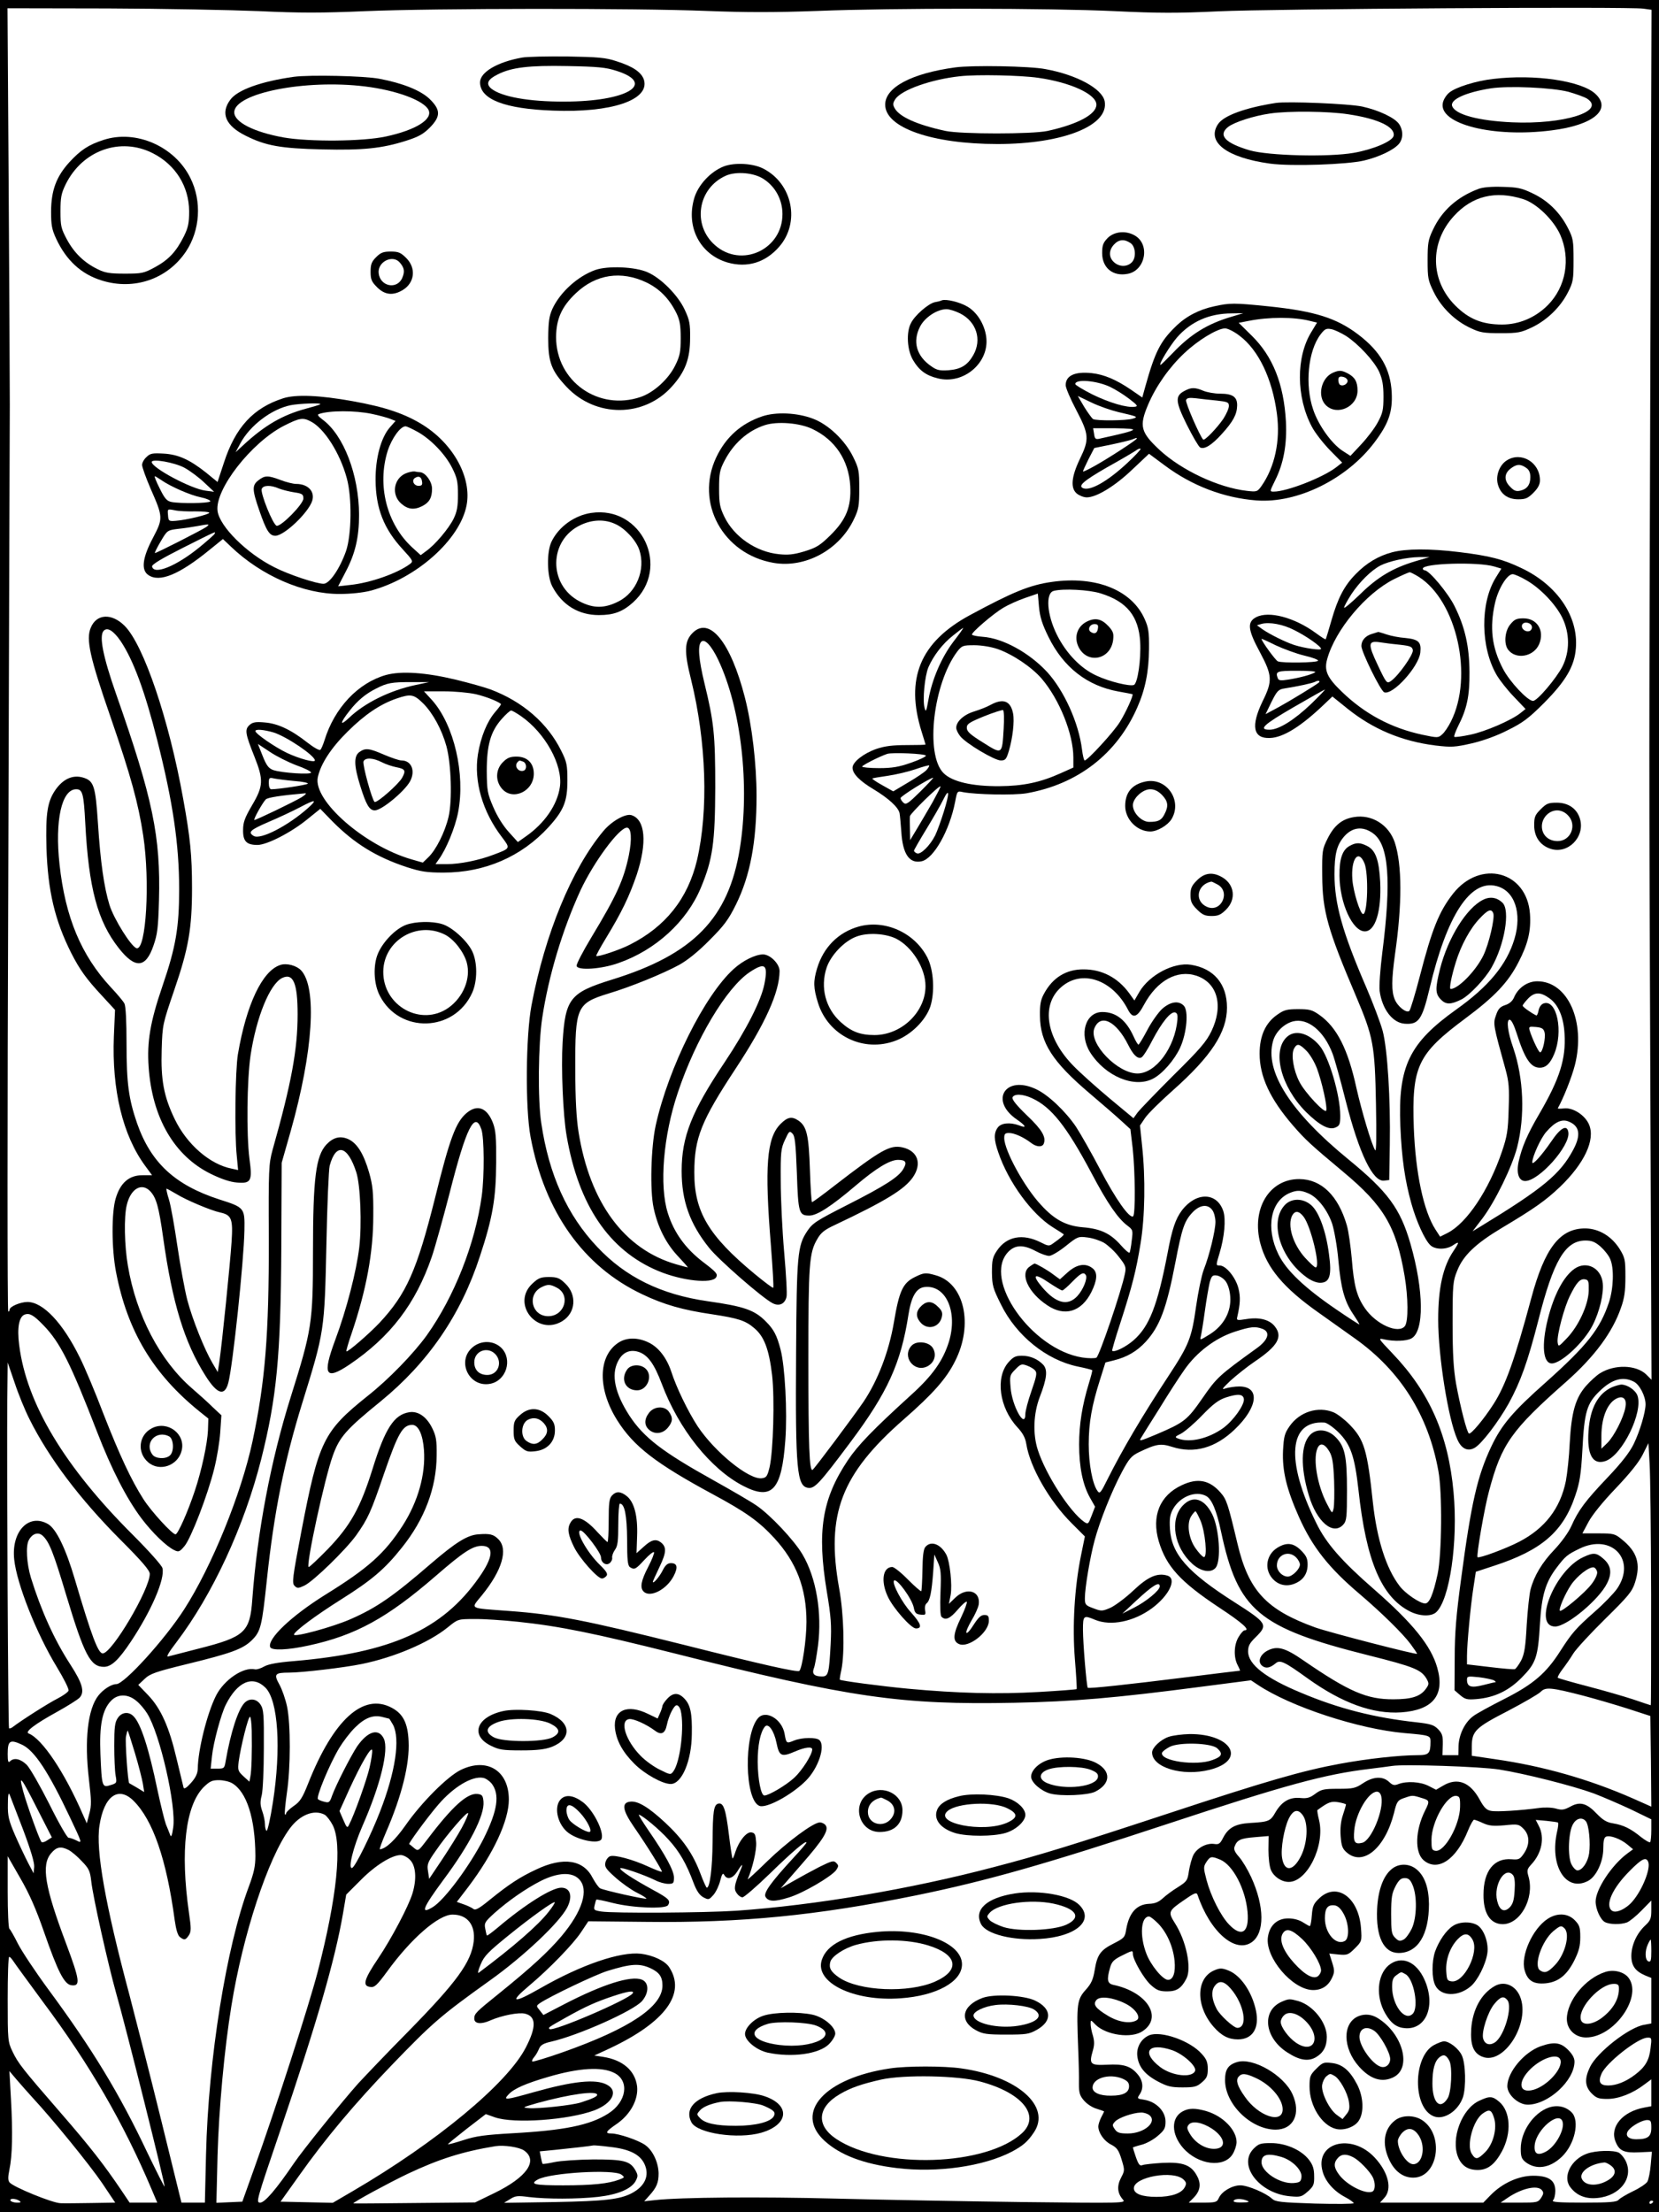 <?xml version="1.0" standalone="no"?>
<!DOCTYPE svg PUBLIC "-//W3C//DTD SVG 20010904//EN"
 "http://www.w3.org/TR/2001/REC-SVG-20010904/DTD/svg10.dtd">
<svg version="1.0" xmlns="http://www.w3.org/2000/svg"
 width="864pt" height="1152pt" viewBox="0 0 864 1152"
 preserveAspectRatio="xMidYMid meet">

<g transform="translate(0,1152) scale(0.1,-0.1)"
fill="#000000" stroke="none">
<path d="M0 5760 l0 -5760 4320 0 4320 0 0 5760 0 5760 -4320 0 -4320 0 0
-5760z m1350 5702 c213 -10 322 -10 555 0 359 15 1405 16 1776 1 206 -8 351
-8 575 0 401 16 1204 15 1549 -1 228 -11 328 -11 540 -1 275 13 2138 25 2213
14 l43 -6 -6 -1812 c-7 -2240 -7 -2021 0 -3822 l6 -1500 -28 28 c-53 50 -164
53 -240 6 -18 -11 -51 -41 -73 -66 -55 -63 -76 -136 -85 -298 -3 -71 -13 -160
-20 -197 -29 -143 -109 -247 -244 -317 -72 -37 -208 -87 -216 -80 -7 8 36 258
60 345 65 244 115 316 402 569 147 130 241 257 285 385 18 50 23 87 23 161 0
89 -2 99 -30 145 -42 66 -106 105 -176 107 -134 2 -214 -100 -285 -366 -86
-319 -133 -451 -196 -549 -52 -81 -118 -159 -128 -153 -11 7 -45 140 -67 260
-13 76 -18 152 -18 315 0 202 2 219 24 273 31 79 96 141 233 223 171 102 227
142 302 213 127 122 185 245 152 324 -20 49 -84 91 -131 85 -19 -2 -34 -2 -32
1 29 51 73 162 89 225 57 226 -37 436 -196 436 -51 0 -100 -34 -121 -84 -8
-19 -24 -33 -46 -40 -27 -9 -37 -20 -48 -53 -16 -44 -14 -52 50 -283 17 -63
20 -95 16 -205 -3 -113 -8 -142 -35 -222 -68 -200 -183 -373 -284 -424 l-38
-19 -24 37 c-62 96 -104 294 -113 530 -11 320 19 384 269 570 152 113 223 188
276 292 50 96 66 164 60 252 -16 222 -257 286 -400 106 -73 -93 -110 -184
-174 -432 -24 -93 -49 -174 -54 -179 -14 -14 -60 21 -76 59 -18 43 -17 103 1
235 38 263 37 467 -1 583 -31 92 -120 148 -213 132 -62 -10 -102 -43 -136
-110 -29 -58 -30 -64 -29 -195 1 -185 29 -282 175 -625 92 -217 99 -256 105
-565 3 -161 2 -249 -4 -240 -19 29 -71 206 -98 325 -44 202 -102 316 -193 380
-37 26 -51 30 -110 30 -58 0 -74 -4 -109 -29 -61 -42 -92 -110 -92 -203 0
-119 54 -235 173 -373 65 -75 92 -100 262 -242 211 -176 276 -284 320 -542 19
-112 20 -236 2 -261 -33 -44 -151 8 -209 93 -42 61 -57 117 -68 257 -6 66 -17
145 -26 175 -45 154 -132 239 -247 240 -157 1 -251 -156 -203 -336 34 -127
121 -231 301 -358 66 -47 153 -109 194 -138 234 -167 380 -398 432 -688 21
-113 18 -433 -4 -537 -23 -106 -43 -153 -65 -153 -27 0 -104 52 -133 91 -70
91 -118 243 -139 434 -29 274 -45 328 -121 406 -26 27 -64 56 -83 64 -81 34
-178 3 -230 -72 -26 -37 -30 -54 -34 -126 -5 -105 18 -201 83 -347 70 -157
156 -265 315 -400 114 -97 224 -205 266 -261 19 -26 34 -48 34 -51 0 -7 -457
111 -530 137 -255 92 -347 191 -405 435 -50 210 -57 232 -89 268 -57 65 -119
77 -201 38 -115 -53 -159 -161 -120 -293 39 -130 112 -210 314 -344 123 -81
165 -119 132 -119 -5 0 -19 -15 -30 -34 -25 -40 -27 -105 -6 -146 9 -17 14
-30 13 -30 -2 0 -127 -15 -278 -34 -312 -39 -509 -60 -515 -55 -6 7 -25 231
-25 302 0 75 3 77 63 52 82 -34 200 -10 295 59 91 67 133 155 82 171 -52 16
-101 -5 -177 -77 -40 -38 -94 -78 -119 -90 -44 -19 -48 -19 -90 -3 -41 15 -44
19 -44 53 0 53 27 214 51 302 26 97 88 254 142 355 37 69 49 83 87 102 92 44
114 48 176 28 114 -36 224 -5 324 91 122 116 134 224 24 224 -23 0 -55 -5 -71
-10 -23 -8 -19 -2 26 41 30 27 86 72 126 99 120 81 147 129 104 183 -27 35
-81 49 -147 38 -51 -8 -53 -7 -48 13 15 66 17 101 6 146 -14 57 -65 120 -98
120 -20 0 -20 0 -1 63 26 86 34 176 20 220 -33 99 -141 101 -215 5 -34 -45
-52 -98 -76 -227 -52 -269 -94 -378 -176 -450 -40 -35 -100 -65 -112 -55 -2 1
17 67 43 146 62 192 82 271 105 413 23 139 26 342 8 507 l-11 107 27 40 c15
22 79 85 142 141 202 179 284 305 284 433 0 123 -68 204 -188 223 -89 14 -216
-53 -268 -141 l-26 -45 -28 39 c-59 80 -141 123 -236 123 -91 1 -162 -43 -207
-127 -17 -31 -22 -56 -21 -115 1 -140 66 -240 258 -403 66 -56 141 -121 167
-145 l46 -42 12 -100 c13 -121 15 -347 2 -354 -19 -12 -91 90 -171 243 -45 86
-102 186 -126 223 -54 80 -145 167 -208 196 -160 76 -245 -59 -100 -158 49
-34 53 -47 10 -30 -47 17 -93 12 -110 -12 -21 -29 -20 -63 3 -129 53 -156 174
-321 284 -390 29 -18 54 -34 56 -36 5 -3 -15 -20 -56 -49 -19 -14 -25 -13 -62
6 -95 48 -179 32 -229 -43 -23 -34 -26 -50 -26 -114 1 -67 5 -82 47 -166 80
-163 237 -289 399 -323 40 -8 74 -17 76 -19 2 -2 -6 -32 -17 -68 -35 -115 -51
-214 -51 -319 0 -118 19 -211 57 -278 l26 -46 -18 -47 c-17 -44 -18 -46 -39
-32 -75 53 -199 245 -241 374 -27 83 -23 190 10 276 37 96 42 140 19 167 -29
31 -69 48 -112 48 -33 0 -45 -6 -70 -34 -69 -79 -48 -236 46 -338 29 -31 42
-56 47 -88 19 -120 120 -296 235 -411 l70 -70 -20 -98 c-34 -167 -46 -367 -32
-542 7 -84 11 -154 9 -155 -2 -2 -91 -9 -198 -15 -210 -12 -420 -7 -679 17
-139 13 -350 41 -356 47 -2 1 2 25 8 52 18 92 13 289 -12 425 -69 385 10 593
337 879 152 133 222 212 267 303 97 191 48 406 -101 447 -52 15 -61 14 -108
-9 -63 -31 -82 -71 -110 -238 -26 -152 -84 -302 -158 -412 -49 -72 -255 -348
-265 -354 -17 -10 -22 117 -22 579 0 490 4 551 46 622 19 34 38 49 92 74 264
125 362 185 406 248 49 71 26 138 -54 156 -65 14 -110 -11 -355 -200 -60 -47
-112 -85 -116 -85 -3 0 -8 75 -11 168 -6 179 -16 226 -59 256 -35 24 -57 20
-94 -17 -72 -72 -84 -217 -50 -635 9 -117 15 -215 12 -218 -2 -3 -46 30 -98
73 -239 198 -314 324 -313 528 0 179 36 268 215 540 156 237 228 398 229 508
0 38 -49 87 -87 87 -40 -1 -104 -32 -152 -76 -152 -137 -340 -515 -406 -814
-25 -114 -31 -338 -11 -430 21 -100 65 -187 129 -254 29 -31 51 -56 49 -56 -2
0 -29 7 -60 16 -271 78 -450 321 -509 689 -11 69 -17 171 -17 330 -1 321 7
340 172 391 118 35 288 105 370 150 43 24 99 69 157 128 76 76 99 107 138 186
74 150 107 326 107 565 0 169 -24 370 -61 514 -74 288 -184 423 -272 335 -43
-43 -45 -96 -8 -243 80 -325 91 -682 31 -940 -48 -201 -164 -347 -351 -441
-53 -27 -167 -65 -174 -58 -2 1 21 44 51 93 82 135 121 216 160 330 55 167 45
287 -27 310 -31 10 -104 -31 -147 -83 -164 -196 -304 -536 -374 -907 -30 -160
-33 -535 -5 -685 73 -391 275 -675 582 -820 113 -54 212 -82 363 -104 138 -21
175 -33 221 -73 51 -43 76 -110 92 -244 14 -122 6 -395 -13 -479 -12 -49 -17
-55 -41 -58 -67 -8 -245 137 -334 271 -50 77 -110 200 -137 284 -24 72 -66
127 -118 152 -58 28 -116 27 -159 -2 -105 -71 -107 -241 -4 -404 85 -135 201
-224 495 -383 173 -93 242 -142 322 -229 115 -125 168 -261 168 -437 0 -90
-22 -240 -37 -255 -9 -9 -195 33 -603 136 -508 127 -663 158 -910 176 -213 16
-200 8 -140 82 105 129 138 240 85 292 -25 25 -43 30 -105 25 -56 -4 -117 -42
-245 -152 -198 -171 -283 -230 -420 -290 -93 -41 -296 -96 -294 -80 1 16 112
99 244 182 162 102 229 159 318 271 118 147 180 311 181 479 1 81 -3 102 -23
143 -29 59 -73 90 -119 83 -79 -12 -126 -83 -192 -296 -63 -201 -114 -293
-231 -415 -54 -55 -99 -98 -102 -95 -13 15 84 463 126 579 35 98 69 137 250
284 248 203 417 450 516 754 67 202 84 304 85 488 1 132 -2 168 -17 208 -31
79 -81 98 -137 51 -56 -47 -88 -133 -164 -441 -95 -379 -149 -501 -290 -652
-56 -59 -166 -154 -172 -148 -2 2 10 44 27 93 77 227 113 421 113 614 1 122
-3 158 -22 225 -28 96 -61 150 -106 172 -43 20 -80 11 -116 -27 -55 -59 -70
-174 -70 -560 0 -369 -6 -405 -116 -755 -104 -331 -174 -702 -200 -1053 -12
-172 -39 -196 -279 -257 -77 -20 -148 -38 -159 -41 -12 -4 2 21 42 73 189 249
353 603 442 953 81 322 102 537 105 1100 l2 445 47 165 c117 415 138 747 54
837 -24 25 -75 39 -108 28 -94 -30 -177 -206 -221 -465 -14 -84 -18 -415 -6
-529 l7 -74 -32 7 c-115 22 -235 127 -298 258 -57 118 -73 204 -68 363 4 129
5 132 66 311 74 215 92 320 92 529 0 171 -9 261 -46 465 -74 413 -206 802
-305 901 -67 67 -146 63 -176 -9 -26 -61 -6 -153 103 -467 106 -308 144 -446
170 -617 36 -239 15 -595 -34 -586 -27 5 -119 152 -142 226 -28 91 -47 223
-60 426 -13 194 -21 220 -78 237 -52 15 -101 -6 -141 -61 -44 -62 -54 -123
-49 -306 7 -222 43 -376 129 -547 44 -86 78 -134 159 -221 l69 -75 -6 -138
c-11 -278 46 -515 163 -674 l36 -49 -51 0 c-68 0 -114 -39 -138 -119 -23 -74
-22 -264 1 -384 59 -308 193 -532 436 -728 l45 -36 -2 -62 c-3 -68 -33 -209
-69 -316 -37 -111 -88 -225 -100 -225 -17 0 -127 120 -167 183 -63 98 -124
229 -207 441 -43 113 -99 247 -125 298 -88 179 -191 288 -272 288 -37 0 -93
-24 -93 -40 0 -6 -3 -10 -7 -10 -5 0 -5 1009 0 2242 4 1234 7 2349 8 2478 0
129 -3 647 -6 1151 l-6 916 523 -1 c288 -1 642 -8 788 -14z m-722 -3280 c66
-98 127 -263 191 -517 82 -323 114 -544 114 -775 0 -199 -17 -301 -87 -505
-64 -187 -81 -290 -72 -420 18 -265 133 -463 322 -557 57 -28 102 -43 138 -46
74 -6 81 7 65 125 -16 128 -13 407 6 538 30 198 100 370 164 402 58 28 81 -26
81 -189 0 -183 -32 -358 -131 -708 -19 -71 -21 -97 -19 -461 1 -500 -19 -744
-85 -1055 -59 -275 -212 -651 -356 -875 -101 -157 -312 -389 -353 -389 -26 0
-68 -27 -94 -60 -55 -70 -73 -231 -49 -435 13 -110 14 -138 2 -180 l-13 -50
-20 45 c-96 222 -213 396 -283 423 -21 8 31 48 147 112 56 31 110 65 119 75
27 30 14 75 -48 171 -84 129 -153 282 -206 453 -22 73 -28 165 -11 196 18 34
49 44 72 23 34 -31 56 -86 123 -310 94 -312 126 -373 196 -373 39 0 77 36 141
132 107 161 178 326 164 382 -3 14 -73 92 -154 173 -357 356 -554 685 -592
988 -12 91 -1 150 30 160 25 8 46 -4 97 -57 86 -89 140 -196 278 -553 77 -199
154 -348 231 -451 58 -77 132 -148 173 -167 21 -10 27 -8 52 22 34 41 121 266
155 404 14 56 28 141 31 189 l6 88 -45 42 c-24 24 -73 68 -109 99 -166 144
-290 381 -333 638 -18 104 -21 254 -6 315 20 86 78 120 123 72 31 -34 44 -79
67 -243 48 -340 110 -543 220 -717 61 -97 100 -109 119 -37 23 85 81 633 84
794 2 117 1 119 -131 161 -231 75 -356 191 -428 396 -44 128 -55 209 -55 414
0 118 -4 197 -11 210 -6 12 -38 50 -71 85 -154 166 -237 364 -267 640 -25 228
11 391 87 391 33 0 39 -23 47 -175 18 -341 64 -512 175 -653 85 -108 140 -104
180 13 21 60 25 94 29 237 9 332 -32 529 -223 1073 -69 197 -89 301 -66 329
19 22 51 3 89 -52z m3112 -97 c120 -253 166 -657 113 -984 -59 -364 -242 -551
-665 -682 -219 -68 -244 -98 -258 -326 -8 -137 2 -380 21 -488 62 -361 221
-596 476 -703 123 -52 283 -69 303 -33 9 17 0 27 -67 78 -93 71 -153 154 -185
256 -45 142 -24 402 52 627 92 277 254 548 375 628 80 53 96 39 76 -62 -17
-87 -94 -238 -206 -406 -173 -258 -225 -389 -225 -568 0 -155 42 -274 143
-400 49 -62 276 -260 330 -288 34 -18 64 -5 73 32 4 14 -2 118 -12 232 -10
114 -18 281 -18 372 -1 151 1 169 22 214 21 46 24 49 39 33 13 -13 17 -49 23
-206 7 -208 11 -221 65 -221 40 0 114 48 240 155 108 92 179 135 222 135 41 0
48 -13 27 -48 -24 -41 -93 -86 -292 -187 -161 -82 -180 -94 -208 -136 -51 -76
-55 -125 -58 -638 -4 -608 4 -692 64 -699 33 -4 59 24 219 238 193 258 263
411 302 663 15 96 41 141 86 145 110 11 172 -130 125 -285 -31 -99 -85 -176
-198 -278 -198 -180 -277 -262 -329 -340 -134 -201 -161 -369 -109 -683 22
-131 25 -176 20 -272 -8 -155 -12 -170 -45 -170 -40 0 -53 13 -43 41 6 13 15
67 22 119 22 171 -9 355 -81 476 -43 73 -167 205 -239 254 -30 21 -132 80
-225 132 -266 148 -362 222 -437 336 -75 116 -96 211 -60 282 23 47 61 65 108
50 48 -16 81 -62 120 -165 89 -238 255 -445 425 -533 150 -77 200 -22 219 239
11 146 -2 385 -25 472 -19 73 -35 104 -76 145 -59 60 -113 79 -304 106 -243
35 -428 126 -575 283 -156 165 -251 375 -291 644 -19 123 -16 410 5 549 33
218 105 458 199 663 68 146 201 327 242 327 23 0 27 -59 10 -144 -27 -129 -64
-210 -195 -427 -44 -73 -79 -140 -77 -149 5 -25 129 -17 218 15 193 67 356
216 429 392 62 148 74 236 75 523 0 275 -7 340 -56 541 -31 128 -36 198 -17
217 18 18 53 -20 88 -93z m3410 -904 c83 -58 97 -247 49 -621 -11 -88 -17
-174 -14 -200 13 -96 68 -167 131 -171 72 -5 90 20 129 183 90 381 212 569
348 534 95 -23 135 -141 94 -276 -40 -133 -134 -247 -303 -367 -245 -175 -304
-296 -291 -608 7 -165 23 -279 57 -401 26 -94 71 -193 100 -219 25 -23 81 -23
115 -1 36 24 37 20 5 -28 -55 -81 -80 -193 -80 -358 0 -190 52 -516 99 -622
21 -50 54 -66 90 -46 36 19 125 136 179 233 61 112 98 215 153 429 79 314 141
418 246 418 33 0 50 -7 79 -32 20 -18 43 -47 50 -65 21 -48 17 -154 -7 -226
-46 -137 -112 -222 -327 -414 -175 -155 -232 -223 -286 -337 -72 -153 -104
-291 -157 -691 -25 -184 -33 -279 -33 -408 l-1 -169 29 -25 c26 -22 36 -25 85
-21 94 8 168 43 236 112 74 75 85 105 95 281 9 148 29 216 88 293 44 58 55 67
117 97 168 83 300 -58 196 -209 -18 -25 -70 -79 -116 -119 -97 -86 -117 -108
-178 -203 -74 -117 -142 -175 -292 -251 -71 -36 -145 -76 -163 -90 -43 -32
-74 -95 -76 -155 l-1 -48 -41 0 -42 0 2 55 c1 46 -3 58 -25 81 -22 22 -40 27
-110 35 -221 24 -409 72 -603 154 -186 77 -276 148 -276 215 0 29 8 44 40 75
65 64 59 73 -110 181 -245 156 -329 251 -337 382 -3 53 0 74 15 102 36 66 118
99 173 70 30 -16 55 -76 78 -185 88 -412 194 -501 768 -645 239 -60 275 -75
303 -123 13 -24 13 -28 -6 -54 -28 -37 -73 -52 -166 -52 -139 -1 -232 39 -472
204 -94 65 -135 76 -186 49 -40 -22 -52 -60 -25 -80 19 -14 40 -9 68 14 23 20
45 10 167 -78 180 -129 340 -187 488 -177 165 12 228 90 187 233 -32 113 -126
230 -327 406 -170 148 -251 240 -303 347 -161 326 -144 536 43 523 12 -1 44
-23 71 -49 65 -64 86 -125 106 -303 40 -369 120 -556 267 -631 51 -26 111 -28
137 -5 71 64 115 368 91 625 -27 298 -125 521 -317 722 -77 81 -78 82 -43 74
50 -11 114 -9 140 5 68 36 66 250 -5 495 -53 183 -118 270 -323 438 -302 247
-437 459 -392 616 13 47 56 89 103 102 77 20 162 -49 207 -168 11 -29 42 -141
69 -248 70 -273 141 -420 199 -413 l27 3 3 185 c4 238 -12 495 -37 591 -11 41
-49 142 -85 226 -125 289 -166 436 -166 590 0 107 12 153 51 198 43 48 96 54
149 16z m-919 -742 c110 -37 142 -156 78 -289 -26 -54 -59 -93 -198 -230 -91
-91 -175 -178 -187 -194 l-21 -29 -124 103 c-68 57 -152 132 -186 167 -145
146 -173 319 -67 412 107 95 267 41 348 -116 25 -49 48 -43 84 25 68 126 173
184 273 151z m1839 -118 c46 -33 73 -97 78 -184 8 -131 -25 -234 -130 -415
-64 -109 -92 -175 -109 -251 -13 -61 1 -101 34 -101 72 0 235 183 225 253 -6
43 -40 26 -89 -47 -51 -74 -99 -127 -99 -109 0 30 45 128 73 159 45 52 82 69
118 53 56 -23 63 -70 23 -145 -68 -128 -157 -202 -487 -403 l-38 -23 52 68
c66 88 153 266 180 369 42 165 34 359 -20 518 -29 82 -37 147 -19 147 9 0 23
-28 37 -72 42 -132 73 -178 120 -178 32 0 54 21 75 71 49 117 14 286 -54 264
-13 -4 -23 -18 -27 -36 -3 -16 -8 -28 -12 -27 -32 16 -71 45 -71 51 0 5 14 22
30 39 34 33 63 33 110 -1z m-26 -177 c7 -28 -10 -104 -23 -104 -8 0 -41 70
-55 115 -5 19 -2 20 33 17 32 -3 40 -9 45 -28z m-2669 -343 c100 -46 179 -145
310 -391 82 -156 138 -236 186 -272 29 -22 30 -24 23 -78 -3 -30 -9 -59 -11
-63 -3 -4 -23 13 -45 38 -55 62 -105 86 -198 94 -88 7 -149 40 -219 117 -86
92 -190 282 -191 347 0 22 4 27 25 27 28 0 76 -22 114 -51 29 -23 60 -24 67
-4 13 34 -10 73 -88 147 -54 52 -78 82 -75 93 8 20 53 19 102 -4z m-2868 -162
c15 -43 16 -243 2 -346 -34 -249 -143 -525 -286 -726 -70 -97 -199 -230 -308
-316 -231 -185 -255 -234 -346 -708 -46 -241 -49 -267 -35 -281 14 -14 19 -14
51 1 48 23 216 187 270 262 61 86 77 121 145 321 73 211 97 254 147 254 32 0
55 -50 61 -131 9 -127 -31 -268 -110 -392 -94 -146 -180 -223 -403 -361 -178
-111 -303 -230 -288 -273 7 -19 90 -16 200 8 245 53 409 143 663 363 144 125
192 156 239 156 66 0 60 -60 -16 -167 -190 -270 -457 -390 -962 -433 -87 -7
-133 -16 -155 -28 -17 -10 -39 -17 -48 -15 -60 14 -161 -54 -203 -137 -46 -91
-94 -282 -95 -380 -1 -25 -10 -46 -35 -74 -23 -26 -36 -34 -39 -25 -2 8 -18
75 -36 149 -39 167 -82 263 -149 333 l-51 53 33 31 c28 27 56 37 219 77 234
57 293 79 340 125 46 46 52 71 78 316 37 349 90 614 183 915 117 378 117 377
127 835 4 204 12 386 17 405 33 121 94 105 139 -36 21 -67 29 -269 15 -390
-15 -125 -66 -324 -126 -484 -67 -181 -50 -210 75 -126 214 145 345 317 429
562 17 50 58 198 92 329 87 344 132 433 166 334z m-1588 -337 c50 -31 180 -86
228 -96 59 -13 67 -33 59 -153 -7 -109 -50 -533 -64 -627 l-8 -51 -27 46 c-42
71 -105 228 -132 331 -13 51 -36 176 -51 278 -15 102 -34 211 -44 243 -10 31
-15 57 -13 57 3 0 27 -13 52 -28z m5894 4 c49 -20 101 -88 125 -159 11 -35 26
-119 32 -188 13 -145 31 -214 77 -282 18 -27 33 -51 33 -54 0 -2 -55 33 -122
79 -164 112 -259 202 -300 286 -68 138 -41 280 62 321 35 14 56 13 93 -3z
m-499 -88 c9 -12 16 -40 16 -61 0 -45 -32 -176 -61 -249 -11 -29 -29 -115 -40
-192 -23 -164 -37 -199 -142 -359 -135 -205 -242 -386 -319 -540 -36 -73 -41
-78 -53 -60 -26 37 -45 140 -45 242 0 112 16 202 59 337 l28 89 44 11 c69 17
121 48 166 97 73 80 108 172 154 411 35 182 47 218 91 264 38 39 79 43 102 10z
m-564 -170 c21 -13 56 -45 77 -73 36 -46 39 -53 31 -90 -18 -89 -133 -427
-148 -435 -8 -4 -42 -4 -74 1 -263 42 -520 406 -386 549 36 38 79 40 144 5 26
-14 57 -25 70 -25 12 0 51 23 86 51 62 50 66 51 113 45 27 -3 66 -16 87 -28z
m633 -200 c12 -16 22 -48 24 -80 6 -77 -33 -150 -106 -196 -52 -32 -53 -33
-47 -10 3 13 13 72 21 132 8 59 20 126 25 148 10 34 14 39 37 36 14 -2 35 -15
46 -30z m192 -248 c42 -16 31 -57 -29 -100 -198 -143 -209 -153 -283 -260 -80
-115 -94 -127 -242 -190 -84 -35 -91 -37 -78 -17 7 12 50 81 95 152 44 72 102
162 129 200 64 93 162 167 263 200 84 27 107 29 145 15z m-6421 -471 c101
-202 261 -414 473 -627 114 -114 153 -160 153 -178 0 -80 -197 -414 -245 -414
-24 0 -58 90 -145 385 -47 160 -97 263 -139 288 -100 59 -193 -37 -177 -184
13 -126 116 -386 222 -560 37 -61 64 -115 61 -123 -4 -9 -30 -27 -59 -42 -44
-22 -186 -112 -234 -149 -7 -5 -15 -7 -17 -5 -5 5 -12 1391 -9 1710 l2 195 36
-105 c19 -58 54 -144 78 -191z m5237 254 c11 -12 7 -31 -19 -106 -18 -51 -32
-105 -32 -120 0 -83 -70 42 -77 138 -5 61 -4 65 25 94 27 28 33 30 60 20 17
-6 36 -17 43 -26z m3118 -58 c30 -15 61 -76 61 -118 0 -41 -30 -141 -61 -205
-21 -44 -63 -98 -135 -174 -117 -123 -154 -172 -191 -256 -15 -33 -52 -84 -88
-122 -64 -67 -105 -135 -124 -207 -6 -22 -15 -105 -20 -184 -6 -116 -12 -152
-29 -186 -12 -22 -27 -43 -33 -45 -6 -2 -65 3 -130 11 l-119 14 0 44 c0 62 19
265 34 359 l12 79 94 31 c249 81 362 178 425 369 22 65 29 108 36 235 10 198
23 242 91 307 64 62 121 77 177 48z m-2031 -90 c4 -30 -54 -112 -107 -151 -76
-55 -175 -79 -236 -55 -18 7 -16 10 15 25 19 10 69 52 110 95 58 60 86 81 125
94 62 20 89 18 93 -8z m2121 -1017 c0 -318 0 -578 -2 -578 -2 0 -43 14 -93 31
-49 16 -156 47 -237 68 -81 21 -150 41 -154 44 -3 3 8 23 24 44 16 21 42 58
57 83 16 25 91 106 166 180 121 119 140 142 155 189 31 97 12 160 -69 225 -35
29 -43 31 -121 31 l-84 0 32 60 c20 37 74 104 142 175 73 77 120 135 140 175
l30 60 6 -105 c4 -58 7 -365 8 -682z m-2559 41 c0 -21 -71 -79 -134 -111 l-61
-31 74 69 c84 78 121 101 121 73z m-3345 -184 c219 -23 400 -60 822 -166 910
-230 1176 -268 1768 -256 302 6 524 25 960 82 l270 35 36 -24 c171 -114 525
-230 764 -251 130 -11 135 -13 135 -43 0 -64 -8 -72 -69 -72 -93 0 -265 -19
-404 -45 -195 -36 -382 -90 -882 -255 -510 -168 -678 -220 -920 -283 -436
-115 -928 -198 -1339 -227 -166 -11 -641 -14 -705 -4 -38 6 -40 8 -34 33 3 14
7 28 9 29 1 2 40 -6 87 -18 105 -26 273 -32 286 -11 15 24 4 35 -81 81 -104
57 -168 99 -168 111 0 9 123 -33 182 -62 21 -11 51 -19 68 -19 27 0 30 3 30
33 0 35 -44 117 -134 247 -30 44 -52 80 -49 80 15 0 109 -78 155 -130 56 -61
93 -125 130 -225 16 -42 31 -64 51 -75 27 -14 29 -14 53 13 13 15 29 49 35 74
9 35 14 42 21 29 15 -27 45 -18 68 19 28 45 33 44 13 -2 -29 -70 -32 -90 -16
-112 8 -12 21 -21 30 -21 8 0 72 55 142 123 119 116 191 177 191 162 0 -4 -32
-41 -71 -83 -115 -125 -155 -181 -142 -200 15 -25 47 -26 121 -3 74 22 222
109 247 143 13 20 13 24 0 37 -13 14 -23 11 -88 -21 -39 -20 -101 -54 -136
-74 l-65 -37 108 124 c116 132 145 181 125 205 -6 8 -20 14 -29 14 -34 0 -171
-102 -276 -204 -57 -56 -102 -97 -100 -92 25 58 47 151 44 192 -3 41 -6 49
-25 52 -25 4 -64 -44 -83 -101 -6 -21 -14 -37 -15 -35 -2 2 -11 58 -19 125
-16 131 -28 166 -54 161 -25 -5 -30 -39 -31 -201 -1 -135 -14 -237 -30 -237
-3 0 -18 33 -33 73 -39 104 -92 180 -183 265 -87 81 -143 115 -183 110 -46 -5
-41 -44 20 -132 72 -104 149 -229 145 -233 -2 -2 -34 10 -71 27 -80 37 -174
62 -198 54 -10 -3 -21 -17 -25 -32 -5 -23 1 -33 50 -77 31 -28 81 -64 112 -80
31 -15 54 -30 51 -32 -5 -5 -221 43 -241 54 -8 5 -25 29 -38 53 -48 96 -153
112 -294 45 -86 -40 -142 -77 -241 -157 -56 -46 -76 -57 -86 -49 -7 6 -30 17
-50 24 l-37 13 59 77 c133 176 212 347 212 456 0 151 -114 221 -251 154 -69
-34 -204 -169 -287 -288 -54 -77 -103 -123 -134 -125 -3 0 11 39 32 88 83 191
124 358 118 474 -4 95 -29 144 -88 175 -148 79 -303 -61 -435 -394 -30 -76
-43 -96 -76 -118 -21 -15 -39 -32 -39 -38 0 -6 -3 -8 -6 -5 -3 3 2 53 10 111
20 132 20 359 1 450 -8 38 -26 90 -40 115 -30 54 -24 62 50 62 68 0 288 26
380 45 170 35 348 111 446 190 54 44 54 44 139 44 47 1 148 -6 225 -14z m5085
-305 c8 -5 12 -10 8 -10 -4 0 -33 -7 -64 -15 -63 -16 -84 -9 -84 28 0 18 4 19
62 13 34 -4 69 -12 78 -16z m-6398 -38 c67 -66 83 -318 39 -599 -13 -84 -28
-150 -33 -147 -4 3 -8 18 -8 33 0 16 -6 47 -14 69 -11 31 -12 49 -3 83 6 24
11 134 11 244 1 176 -1 204 -17 228 -20 31 -57 36 -83 10 -34 -34 -73 -155
-99 -305 -6 -36 -8 -38 -42 -38 l-36 0 7 65 c7 70 47 218 72 268 61 121 140
154 206 89z m6863 -42 c61 -16 164 -46 230 -67 l120 -39 3 -236 2 -236 -99 44
c-226 99 -464 167 -714 203 l-122 18 0 51 c1 78 20 96 189 183 82 43 158 87
170 99 25 26 54 23 221 -20z m-7535 -27 c18 -14 43 -44 56 -65 67 -106 153
-483 136 -595 -6 -43 -11 -53 -16 -38 -4 11 -14 36 -22 55 -7 19 -27 100 -44
179 -45 217 -87 347 -125 384 -25 26 -62 21 -82 -10 -15 -22 -18 -49 -18 -143
0 -63 3 -133 7 -155 7 -39 7 -41 -27 -51 -43 -14 -45 -9 -52 162 -6 149 9 229
55 277 35 37 88 37 132 0z m1317 -93 c1 0 10 -15 20 -32 38 -73 13 -244 -68
-452 -46 -119 -129 -288 -145 -293 -23 -8 5 107 53 217 95 216 139 398 112
456 -27 56 -83 40 -139 -40 -33 -50 -110 -200 -131 -258 -11 -33 -16 -37 -38
-31 -14 3 -30 9 -35 14 -11 10 59 180 111 267 20 33 57 82 83 107 52 51 95 67
145 53 16 -4 31 -8 32 -8z m-716 -62 c2 -110 -1 -210 -7 -239 l-5 -27 -31 28
c-29 27 -30 32 -25 77 11 78 49 233 59 233 4 0 8 -33 9 -72z m-608 -118 c19
-63 37 -135 41 -158 l7 -44 -38 23 c-21 12 -39 23 -40 23 -7 4 -22 217 -17
243 4 19 8 33 9 31 2 -2 19 -55 38 -118z m-587 44 c64 -31 136 -140 248 -377
64 -135 65 -137 36 -122 -16 8 -35 15 -43 15 -7 0 -51 76 -100 175 -48 95
-101 188 -118 205 -32 31 -66 39 -87 18 -9 -9 -12 -1 -12 38 0 71 12 78 76 48z
m1809 -117 c-14 -63 -80 -248 -108 -301 -8 -17 -12 -13 -29 27 l-20 46 51 113
c62 135 115 226 119 204 2 -9 -4 -49 -13 -89z m5885 -12 c131 -21 377 -83 490
-124 47 -18 133 -55 193 -83 l107 -52 0 -56 c0 -31 -3 -59 -6 -63 -4 -3 -25 9
-48 27 -54 44 -91 62 -145 71 -33 5 -53 17 -85 50 -53 56 -88 65 -138 37 -32
-17 -44 -19 -75 -10 -21 6 -60 7 -88 3 -97 -13 -220 -21 -250 -15 -23 4 -36
17 -58 57 -50 93 -117 119 -192 74 l-36 -21 -39 20 c-43 22 -113 26 -156 10
-23 -9 -31 -7 -51 12 -33 30 -83 27 -136 -9 -38 -25 -50 -28 -127 -28 -76 0
-89 -3 -120 -26 -28 -21 -43 -25 -76 -22 -56 6 -97 -17 -130 -72 -28 -49 -34
-52 -135 -58 -77 -5 -112 -25 -139 -77 -16 -32 -23 -36 -48 -32 -39 5 -88 -21
-107 -58 -8 -16 -18 -53 -23 -82 -7 -50 -10 -55 -57 -85 -28 -17 -63 -43 -79
-58 -22 -20 -41 -28 -72 -29 -65 -3 -104 -47 -119 -134 -6 -40 -11 -45 -64
-72 -70 -35 -87 -59 -100 -140 -8 -48 -18 -70 -45 -100 -47 -52 -50 -74 -41
-305 3 -71 5 -155 4 -186 0 -46 4 -62 26 -87 15 -18 44 -37 66 -43 21 -7 39
-13 39 -14 0 -2 -7 -16 -15 -31 -8 -16 -15 -37 -15 -47 0 -33 30 -77 67 -95
30 -16 39 -28 54 -77 17 -56 17 -58 -3 -96 -22 -43 -19 -80 10 -113 17 -19 7
-19 -528 -13 -300 4 -736 12 -970 18 -392 10 -807 7 -940 -8 l-55 -6 26 29
c38 42 49 67 49 116 -1 57 -30 120 -70 148 -35 25 -138 60 -176 60 -36 0 -29
11 31 52 69 49 110 125 103 193 -10 82 -74 138 -177 154 l-46 7 80 37 c289
136 400 286 310 423 -21 33 -84 62 -147 70 -107 12 -308 -56 -523 -179 -143
-82 -166 -77 -60 12 105 88 230 217 271 279 l38 57 301 -3 c493 -6 889 33
1406 138 367 75 679 164 1306 371 621 205 823 260 1058 288 50 6 101 13 115
15 59 10 461 -3 560 -19z m-5250 -72 c44 -57 32 -140 -41 -287 -71 -140 -203
-319 -265 -357 -67 -41 -53 -5 54 140 138 185 216 338 210 409 -3 32 -7 37
-31 40 -53 6 -131 -64 -261 -236 -48 -63 -48 -63 -70 -45 -11 10 -23 19 -25
20 -5 3 96 141 152 206 79 92 176 150 233 139 13 -2 33 -16 44 -29z m-2360
-144 l70 -137 -25 -16 c-13 -9 -26 -12 -30 -7 -14 23 -76 196 -94 262 -26 96
-12 78 79 -102z m1009 145 c76 -45 120 -183 121 -378 0 -54 -7 -87 -34 -160
-117 -312 -211 -896 -223 -1394 l-6 -252 -61 0 -61 0 -104 423 c-57 232 -133
529 -167 659 -126 471 -176 754 -156 881 23 154 98 208 177 130 101 -100 172
-304 215 -623 7 -49 16 -79 27 -87 23 -18 30 -16 47 10 12 19 12 36 0 117 -46
322 -18 557 76 653 32 31 44 37 80 37 23 0 54 -7 69 -16z m-1089 -241 c41
-109 60 -174 58 -195 l-3 -33 -28 53 c-15 29 -46 94 -68 144 -34 79 -39 101
-38 162 0 47 3 64 9 51 4 -11 36 -93 70 -182z m7074 170 c14 -68 -52 -227 -99
-239 -40 -10 -48 3 -42 66 8 88 74 200 118 200 11 0 20 -10 23 -27z m207 -5
c45 -13 46 -16 21 -66 -52 -103 -55 -218 -8 -259 73 -62 170 2 231 154 13 32
28 58 32 57 4 0 26 -8 47 -18 31 -14 53 -16 112 -11 69 7 74 6 98 -18 33 -33
34 -82 3 -128 -21 -31 -27 -34 -64 -31 -92 8 -147 -61 -147 -184 -1 -97 35
-153 99 -154 92 -1 167 134 136 246 -10 34 -8 41 13 64 56 59 72 141 40 202
l-16 31 56 -5 c31 -3 58 -7 60 -9 3 -3 1 -22 -4 -44 -42 -180 45 -320 160
-260 43 22 80 100 80 170 0 40 4 57 15 61 21 8 75 -12 110 -41 l30 -25 -30
-22 c-81 -60 -165 -187 -165 -250 0 -40 25 -94 48 -107 25 -13 82 -14 115 -2
13 5 48 33 76 62 l51 52 0 -50 c0 -42 -4 -54 -31 -79 -44 -41 -71 -99 -73
-155 -1 -54 19 -83 72 -106 l32 -13 0 -119 0 -118 -37 -7 c-78 -12 -245 -143
-282 -219 -30 -62 -27 -102 8 -138 25 -25 37 -29 83 -29 58 0 132 29 193 76
l35 26 0 -70 0 -70 -37 -7 c-114 -21 -181 -102 -149 -178 19 -48 45 -59 123
-55 l66 3 -6 -67 c-3 -37 -11 -76 -17 -88 -6 -11 -40 -34 -74 -50 -35 -17 -69
-37 -76 -45 -10 -12 -45 -15 -183 -15 -133 0 -168 3 -159 12 7 7 12 29 12 49
0 55 -34 79 -115 79 -75 0 -160 -38 -221 -100 l-39 -40 -269 0 -269 0 21 23
c44 46 24 133 -48 211 -122 132 -317 78 -271 -75 15 -51 59 -100 116 -130 25
-13 45 -28 45 -32 0 -4 -91 -5 -202 -2 -179 6 -205 9 -223 25 -32 30 -127 70
-165 70 -43 0 -96 -31 -112 -65 -10 -23 -16 -25 -84 -25 l-73 0 24 24 c36 36
42 73 19 115 -30 57 -73 73 -179 68 -49 -3 -97 -8 -106 -12 -13 -5 -20 4 -33
41 -9 26 -16 49 -16 51 0 1 20 8 44 14 25 6 63 27 85 46 35 30 41 40 41 75 0
53 -47 102 -108 113 -40 6 -41 7 -27 28 22 32 18 72 -10 105 -36 43 -73 55
-160 50 -87 -4 -94 3 -74 72 9 31 9 49 1 79 -7 21 -12 49 -12 61 0 23 0 23 26
-4 55 -54 187 -73 245 -33 107 72 23 204 -153 241 -31 7 -35 26 -17 89 8 30
19 42 59 62 58 29 60 30 60 10 0 -30 59 -132 95 -163 29 -26 44 -32 84 -32 49
0 74 16 100 67 28 54 -1 196 -60 288 -37 59 -35 64 50 122 53 37 63 40 68 25
65 -192 196 -306 282 -246 68 48 67 186 -3 339 -18 39 -46 86 -63 105 -23 26
-29 40 -23 55 13 34 31 42 106 48 l71 6 -1 -72 c0 -42 5 -86 13 -105 15 -35
55 -62 93 -62 96 0 189 189 158 320 -7 28 -11 52 -9 54 57 42 71 47 109 41 22
-4 40 -9 40 -12 0 -2 -7 -27 -16 -54 -11 -32 -15 -70 -12 -111 4 -51 9 -65 32
-85 85 -73 199 22 246 206 14 59 19 66 50 77 45 16 46 16 91 2z m203 -48 c-2
-95 -81 -235 -128 -228 -19 3 -21 9 -21 58 1 95 81 235 130 228 17 -3 20 -10
19 -58z m-5199 -108 c-20 -37 -67 -112 -103 -166 l-67 -100 -6 40 c-6 35 -2
46 41 107 58 85 164 207 168 195 2 -4 -13 -39 -33 -76z m4382 62 c27 -42 22
-141 -11 -208 -40 -81 -87 -86 -99 -11 -8 48 10 151 34 203 24 49 50 55 76 16z
m-5096 6 c10 -6 29 -30 41 -53 52 -99 23 -377 -78 -767 -45 -173 -218 -710
-333 -1030 l-59 -165 -68 -3 -67 -3 6 248 c7 241 35 550 72 777 60 373 191
771 304 924 53 72 127 101 182 72z m6568 -34 c16 -19 25 -113 17 -168 -7 -46
-36 -88 -61 -88 -8 0 -22 14 -31 32 -21 41 -16 174 10 212 18 29 47 34 65 12z
m-7901 -150 c15 -8 46 -34 68 -58 37 -38 43 -51 49 -103 9 -84 88 -435 130
-585 47 -162 257 -1001 252 -1006 -2 -2 -41 76 -88 173 -148 313 -287 541
-517 853 -67 91 -138 198 -158 237 -20 40 -40 75 -45 79 -5 3 -9 89 -9 192 l0
186 66 -115 c47 -81 82 -161 123 -279 72 -207 106 -274 143 -278 48 -6 44 25
-27 215 -112 297 -131 411 -79 472 28 34 51 38 92 17z m1777 -51 c31 -30 36
-100 13 -175 -20 -66 -109 -235 -179 -339 -75 -111 -83 -144 -39 -148 21 -3
35 11 85 79 126 174 269 298 342 298 77 0 120 -54 110 -140 -13 -108 -88 -211
-342 -470 -106 -107 -222 -229 -260 -270 -83 -93 -290 -349 -335 -416 -92
-135 -151 -204 -175 -204 -23 0 -20 9 102 368 194 571 287 894 329 1136 l17
100 76 76 c76 77 162 130 208 130 13 0 35 -11 48 -25z m4220 1 c66 -28 131
-152 142 -271 10 -108 -30 -136 -96 -67 -44 46 -95 147 -118 234 -16 62 -16
67 0 92 20 30 26 31 72 12z m2229 -12 c13 -35 -30 -144 -81 -204 -34 -41 -89
-66 -109 -49 -36 29 4 117 93 206 64 65 86 75 97 47z m-704 -69 c8 -10 11 -37
8 -80 -3 -51 -9 -70 -26 -88 -29 -28 -53 -15 -65 35 -20 84 42 183 83 133z
m-4865 -20 c54 -54 19 -168 -93 -300 -67 -79 -155 -160 -322 -295 -123 -99
-130 -106 -130 -132 0 -27 36 -31 84 -9 60 26 148 43 180 35 59 -14 60 -69 4
-177 -96 -187 -466 -493 -899 -746 l-106 -62 -136 3 -136 3 97 136 c135 191
289 374 481 574 213 221 254 257 511 441 177 126 364 303 404 381 30 59 16
103 -31 103 -49 0 -187 -86 -331 -208 -29 -24 -54 -43 -56 -41 -2 2 -6 18 -9
36 -6 29 -1 36 46 79 74 66 166 130 245 170 87 43 160 47 197 9z m-159 -172
c-54 -69 -180 -179 -363 -316 -7 -5 -2 15 10 43 18 44 39 65 141 148 122 99
238 182 245 176 2 -2 -12 -25 -33 -51z m3176 -60 c45 -47 77 -118 85 -193 6
-62 -7 -100 -34 -100 -27 0 -90 76 -113 137 -36 94 -28 193 14 193 7 0 28 -17
48 -37z m2568 -143 c0 -49 -3 -58 -15 -54 -18 7 -20 53 -3 89 6 14 13 25 15
25 1 0 3 -27 3 -60z m-8531 -52 c8 -13 78 -108 155 -213 243 -325 420 -632
564 -972 l31 -73 -72 0 -72 0 -45 67 c-88 130 -159 222 -311 397 -204 235
-225 262 -254 323 -24 50 -25 58 -25 272 0 122 3 221 8 221 4 0 13 -10 21 -22z
m3318 -37 c47 -22 63 -45 63 -91 0 -109 -170 -223 -514 -345 -87 -31 -161 -53
-164 -50 -3 2 1 13 9 22 9 10 20 29 26 44 8 19 22 28 62 37 145 33 432 162
475 212 37 44 36 96 -1 111 -57 23 -206 -25 -405 -128 l-108 -56 -19 24 c-19
23 -19 24 1 38 50 34 290 149 353 168 121 37 164 40 222 14z m-92 -131 c-20
-32 -416 -202 -433 -186 -7 8 -9 7 87 61 100 56 153 80 246 111 75 25 110 30
100 14z m2565 -53 c53 -26 84 -72 60 -87 -32 -20 -94 -11 -150 23 -65 39 -79
59 -60 82 18 22 86 14 150 -18z m2736 -233 c-7 -63 -28 -98 -81 -138 -47 -36
-97 -56 -140 -56 -42 0 -53 18 -35 60 23 57 190 188 239 189 23 1 24 -1 17
-55z m-5396 -129 c80 -41 63 -151 -32 -211 -95 -61 -230 -88 -503 -103 -137
-8 -186 -14 -250 -35 -43 -14 -80 -24 -82 -22 -2 1 42 37 97 80 l100 77 48
-17 c99 -34 380 -14 516 36 97 37 129 103 65 135 -58 30 -174 18 -380 -40
-149 -42 -160 -43 -130 -11 28 30 90 57 207 91 160 47 279 54 344 20z m-3029
-130 c105 -113 295 -347 360 -442 l69 -103 -123 -2 c-67 -1 -140 -2 -162 -1
-42 1 -245 84 -265 108 -9 10 -9 28 -1 67 15 71 18 192 8 368 l-8 145 38 -45
c21 -25 59 -67 84 -95z m5674 101 c27 -12 35 -21 35 -40 0 -33 -30 -49 -94
-49 -58 -1 -96 16 -96 42 0 49 86 75 155 47z m-2735 -85 c0 -8 -24 -20 -87
-40 -45 -14 -220 -33 -268 -29 -38 3 -35 4 45 27 168 46 310 66 310 42z m2874
-104 c47 -35 -24 -97 -110 -97 -43 0 -56 4 -68 22 -14 20 -14 24 1 40 18 20
92 46 134 47 14 1 33 -5 43 -12z m2616 -67 c0 -46 -18 -60 -78 -60 -44 0 -62
21 -40 48 20 24 71 52 96 52 19 0 22 -5 22 -40z m-5870 -119 c74 -53 13 -139
-155 -221 l-101 -49 -317 -3 c-174 -2 -317 -3 -317 -2 0 7 185 107 281 153
165 78 288 117 459 145 45 7 125 -5 150 -23z m448 19 c99 -11 154 -38 178 -88
28 -60 4 -116 -66 -153 -62 -32 -137 -41 -400 -46 l-265 -4 31 19 c28 18 40
19 100 11 93 -11 249 -11 359 1 103 12 172 41 195 82 13 25 13 31 0 55 -28 50
-60 58 -220 58 -80 -1 -171 -7 -203 -14 -32 -7 -60 -11 -61 -9 -2 1 -6 17 -9
34 l-6 31 82 8 c78 8 186 20 197 23 3 1 42 -2 88 -8z m3870 -54 c31 -16 84
-71 101 -103 15 -30 14 -70 -3 -76 -36 -14 -131 34 -171 87 -29 38 -31 62 -8
88 19 22 45 23 81 4z m-3812 -90 c18 -14 18 -15 -11 -26 -55 -21 -139 -30
-292 -30 -151 0 -177 6 -131 31 66 35 394 54 434 25z m2928 -26 c15 -15 16
-21 6 -40 -17 -32 -70 -50 -147 -50 -76 0 -118 16 -118 45 0 59 207 96 259 45z
m1866 -55 c10 -12 9 -20 -4 -40 -16 -24 -21 -25 -114 -25 l-97 0 38 26 c73 49
154 67 177 39z m-7930 -55 c12 -8 9 -10 -12 -10 -15 0 -30 5 -33 10 -8 13 25
13 45 0z m6395 0 c15 -6 8 -9 -28 -9 -30 -1 -46 3 -42 9 7 12 42 12 70 0z
m2115 -4 c0 -3 -4 -8 -10 -11 -5 -3 -10 -1 -10 4 0 6 5 11 10 11 6 0 10 -2 10
-4z"/>
<path d="M2718 11220 c-128 -23 -218 -76 -218 -129 0 -88 128 -138 380 -147
304 -12 503 55 474 159 -12 40 -57 71 -143 98 -56 19 -95 22 -256 25 -104 1
-211 -1 -237 -6z m493 -69 c210 -67 53 -160 -271 -160 -185 -1 -329 25 -382
68 -29 25 -18 48 35 74 72 36 161 47 362 43 159 -3 201 -7 256 -25z"/>
<path d="M4975 11169 c-228 -31 -365 -104 -365 -194 0 -120 244 -205 585 -205
341 0 582 96 558 223 -13 65 -144 137 -308 167 -80 16 -382 21 -470 9z m431
-54 c170 -24 304 -86 304 -140 0 -50 -96 -102 -255 -137 -80 -17 -448 -17
-530 0 -149 32 -242 74 -266 119 -10 18 -9 27 4 47 32 48 187 103 337 119 89
10 315 5 406 -8z"/>
<path d="M1530 11120 c-170 -24 -294 -68 -331 -120 -52 -70 -24 -135 81 -187
104 -52 181 -66 398 -71 214 -5 311 5 437 45 63 20 89 34 123 68 58 59 58 93
-2 151 -47 44 -139 81 -261 104 -79 15 -362 21 -445 10z m370 -50 c164 -20
304 -72 331 -121 26 -49 -64 -106 -222 -140 -120 -26 -398 -28 -531 -5 -156
28 -258 80 -258 131 0 100 370 173 680 135z"/>
<path d="M7777 11109 c-90 -10 -195 -43 -229 -71 -16 -13 -31 -37 -34 -55 -21
-109 262 -181 566 -142 218 27 316 109 229 190 -73 68 -316 104 -532 78z m391
-67 c39 -11 84 -27 98 -36 99 -66 -123 -135 -391 -123 -175 8 -295 40 -312 84
-13 34 69 72 202 93 94 14 318 4 403 -18z"/>
<path d="M6645 10984 c-160 -25 -273 -66 -302 -111 -61 -93 46 -174 271 -205
110 -15 402 -5 490 16 79 19 152 54 180 85 24 26 25 71 3 104 -21 33 -106 73
-192 92 -69 15 -387 28 -450 19z m376 -59 c155 -23 246 -66 237 -112 -5 -28
-105 -71 -208 -89 -131 -23 -444 -15 -541 13 -129 38 -167 79 -113 122 32 25
134 58 219 70 96 14 302 12 406 -4z"/>
<path d="M538 10791 c-77 -25 -118 -52 -177 -116 -68 -75 -94 -146 -95 -255 0
-72 4 -94 26 -142 53 -114 131 -186 239 -219 168 -52 342 8 438 152 73 110 83
260 23 381 -81 166 -285 255 -454 199z m258 -69 c118 -60 188 -172 189 -302 0
-62 -5 -85 -27 -130 -40 -80 -79 -122 -150 -161 -59 -32 -69 -34 -158 -34 -78
0 -103 4 -141 23 -70 34 -122 84 -160 154 -31 58 -34 70 -34 148 0 72 4 93 27
140 87 177 285 248 454 162z"/>
<path d="M3771 10654 c-69 -26 -136 -97 -156 -168 -43 -149 31 -291 174 -333
102 -29 196 -1 268 81 112 127 71 330 -82 408 -52 27 -147 33 -204 12z m207
-67 c61 -40 97 -108 97 -182 0 -185 -214 -283 -351 -162 -120 105 -91 296 56
362 54 24 148 16 198 -18z"/>
<path d="M7699 10536 c-111 -42 -191 -114 -237 -214 -24 -50 -27 -69 -27 -157
0 -93 2 -105 32 -166 39 -80 111 -150 191 -187 50 -24 69 -27 157 -27 91 0
106 3 165 31 78 38 147 105 186 182 27 53 29 66 29 167 0 102 -2 114 -29 167
-41 81 -105 144 -184 181 -58 28 -79 32 -157 34 -57 2 -103 -2 -126 -11z m234
-53 c69 -22 156 -106 192 -184 56 -126 31 -273 -65 -369 -64 -64 -149 -100
-237 -100 -103 0 -173 28 -244 99 -131 131 -134 327 -8 465 96 106 217 135
362 89z"/>
<path d="M5769 10281 c-24 -25 -29 -38 -29 -79 0 -77 56 -123 133 -108 92 17
118 152 38 199 -47 28 -107 22 -142 -12z m119 -27 c25 -17 30 -70 10 -96 -22
-27 -63 -30 -92 -7 -32 25 -34 64 -4 96 25 27 54 29 86 7z"/>
<path d="M1959 10181 c-24 -24 -29 -38 -29 -76 0 -40 5 -52 34 -81 40 -40 83
-45 134 -14 62 38 70 114 18 166 -29 29 -41 34 -81 34 -38 0 -52 -5 -76 -29z
m123 -28 c24 -28 27 -47 13 -80 -27 -63 -116 -45 -123 25 -6 59 73 98 110 55z"/>
<path d="M3100 10114 c-92 -33 -183 -116 -223 -202 -17 -38 -21 -66 -22 -152
0 -127 17 -171 96 -255 152 -161 404 -160 549 3 69 77 94 144 94 252 1 73 -3
94 -28 147 -34 74 -122 164 -193 195 -64 29 -208 35 -273 12z m267 -65 c68
-33 118 -84 155 -158 18 -37 23 -63 23 -131 0 -73 -4 -93 -28 -142 -35 -72
-111 -141 -180 -165 -220 -75 -441 81 -441 312 1 94 29 158 103 228 104 99
236 119 368 56z"/>
<path d="M4905 9956 c-5 -3 -22 -7 -38 -10 -33 -8 -103 -68 -123 -109 -25 -47
-20 -140 11 -192 31 -53 67 -80 128 -95 135 -35 272 82 253 217 -9 65 -48 128
-99 157 -39 23 -110 40 -132 32z m95 -68 c85 -43 115 -136 69 -217 -30 -53
-65 -74 -129 -79 -45 -3 -61 0 -89 20 -78 53 -100 129 -59 208 25 48 89 90
138 90 14 0 46 -10 70 -22z"/>
<path d="M6324 9925 c-80 -17 -149 -53 -203 -107 -78 -76 -106 -131 -156 -310
l-16 -58 -58 40 c-79 54 -142 80 -206 87 -88 9 -135 -13 -135 -63 0 -14 25
-72 55 -129 67 -128 69 -152 19 -255 -45 -94 -50 -153 -15 -181 13 -10 35 -19
51 -19 50 0 146 58 236 144 l88 83 81 -60 c143 -107 309 -170 479 -183 213
-16 470 111 614 302 74 98 95 159 90 259 -6 123 -59 215 -173 302 -114 87
-228 123 -471 148 -177 18 -199 18 -280 0z m91 -54 c-127 -37 -215 -92 -308
-190 -32 -33 -60 -61 -63 -61 -12 0 49 100 86 143 73 83 169 125 285 125 l60
1 -60 -18z m407 -22 l37 -9 -29 -48 c-81 -130 -80 -340 2 -494 16 -31 59 -86
94 -122 l64 -65 -32 -25 c-71 -54 -257 -126 -324 -126 -22 0 -22 0 7 59 44 88
62 187 56 306 -11 195 -68 339 -178 447 l-68 67 52 10 c104 21 238 21 319 0z
m-367 -77 c99 -74 171 -224 195 -406 19 -141 -11 -279 -81 -378 -21 -29 -24
-30 -76 -24 -148 17 -339 107 -453 212 -100 93 -108 125 -61 236 41 97 111
196 189 269 72 68 171 128 212 129 14 0 48 -17 75 -38z m556 -2 c64 -42 146
-130 172 -187 16 -37 22 -67 22 -128 0 -70 -4 -87 -30 -135 -16 -30 -55 -81
-86 -114 l-56 -60 -42 27 c-57 38 -125 133 -152 214 -44 128 -27 305 38 391
22 29 30 33 56 28 17 -3 52 -20 78 -36z m-1229 -265 c27 -13 72 -41 99 -62 42
-32 47 -39 30 -41 -41 -7 -134 21 -222 64 -49 25 -89 49 -89 54 0 28 113 18
182 -15z m43 -131 c99 -23 105 -25 75 -34 -34 -11 -192 -12 -208 -2 -6 5 -27
33 -46 64 l-33 56 71 -34 c39 -19 103 -41 141 -50z m74 -94 c-15 -8 -43 -16
-175 -45 -18 -4 -23 1 -26 25 l-5 30 111 0 c76 -1 106 -4 95 -10z m21 -44 c0
-7 -156 -108 -222 -144 -32 -18 -58 -30 -58 -27 0 3 13 32 29 64 l30 58 88 18
c48 10 97 22 108 26 26 10 25 10 25 5z m-50 -128 c-100 -93 -189 -144 -227
-131 -32 11 -3 37 120 108 74 41 143 82 153 89 10 8 21 12 24 9 3 -3 -29 -37
-70 -75z"/>
<path d="M6168 9484 c-49 -26 -47 -55 13 -176 30 -60 61 -113 69 -118 22 -12
61 12 114 71 58 64 78 101 79 147 1 45 -23 62 -89 62 -28 0 -68 7 -87 15 -45
19 -64 18 -99 -1z m170 -50 c55 -6 62 -9 62 -28 0 -13 -13 -42 -29 -67 -32
-47 -98 -116 -105 -108 -17 17 -94 193 -89 206 5 11 16 13 52 9 25 -3 74 -9
109 -12z"/>
<path d="M6944 9580 c-64 -26 -86 -125 -38 -171 59 -56 164 -7 164 77 0 46
-14 70 -50 89 -32 17 -45 18 -76 5z m74 -41 c3 -17 -23 -33 -39 -23 -5 3 -9
14 -9 25 0 15 6 20 22 17 13 -2 24 -10 26 -19z"/>
<path d="M1475 9446 c-156 -50 -249 -151 -309 -336 l-33 -100 -60 49 c-86 68
-145 95 -223 99 -56 3 -68 1 -87 -18 -13 -11 -23 -30 -23 -41 0 -12 20 -67 44
-123 66 -150 66 -155 12 -258 -54 -102 -62 -166 -24 -192 58 -41 161 1 321
132 l68 55 42 -40 c158 -151 377 -247 567 -246 58 0 121 7 160 17 238 63 466
266 500 445 27 142 -66 315 -224 416 -93 59 -197 95 -370 126 -173 31 -294 36
-361 15z m193 -31 c-3 -3 -36 -13 -74 -23 -123 -33 -216 -87 -328 -191 l-39
-36 24 45 c50 94 163 180 263 200 46 9 162 13 154 5z m267 -50 c39 -8 82 -20
97 -26 l28 -11 -30 -34 c-46 -53 -75 -160 -74 -274 1 -147 43 -254 141 -360
55 -60 56 -63 38 -77 -66 -49 -206 -98 -310 -109 l-64 -7 39 75 c50 95 70 179
70 298 -1 207 -80 414 -190 495 -23 17 -29 26 -19 29 54 19 188 19 274 1z
m-316 -40 c70 -36 152 -165 187 -295 28 -101 25 -295 -4 -380 -33 -93 -86
-170 -117 -170 -37 0 -182 48 -256 86 -144 72 -285 212 -296 293 -15 112 176
357 346 444 81 41 99 44 140 22z m558 -55 c70 -40 143 -117 178 -187 25 -50
30 -70 30 -138 0 -64 -5 -90 -23 -127 -26 -52 -97 -136 -143 -168 l-28 -21
-45 41 c-132 122 -183 323 -127 502 21 65 66 128 93 128 7 0 36 -14 65 -30z
m-1216 -186 c29 -16 76 -51 103 -77 l51 -48 -45 6 c-76 10 -278 118 -280 149
0 19 119 -2 171 -30z m-121 -64 c47 -33 151 -79 207 -90 29 -6 51 -16 48 -21
-7 -10 -155 -12 -202 -3 -24 5 -35 17 -61 70 -18 35 -29 64 -26 64 3 0 18 -9
34 -20z m178 -163 c39 0 72 -3 72 -7 0 -9 -119 -38 -174 -42 -37 -3 -39 -1
-41 30 -3 32 -3 32 34 25 20 -5 69 -7 109 -6z m55 -82 c-25 -17 -257 -135
-266 -135 -3 0 10 27 29 59 35 60 36 60 92 67 31 3 75 10 97 14 64 12 72 12
48 -5z m45 -34 c-1 -5 -37 -36 -78 -70 -121 -99 -239 -147 -248 -101 -2 10 47
40 160 97 181 91 171 86 166 74z"/>
<path d="M1346 9019 c-34 -26 -33 -49 4 -156 37 -108 54 -133 84 -133 46 0
172 120 192 182 15 49 -22 88 -84 88 -15 0 -51 9 -80 20 -66 25 -83 25 -116
-1z m107 -43 c18 -7 54 -16 80 -20 41 -6 47 -10 47 -32 0 -29 -115 -146 -139
-142 -19 4 -86 170 -78 192 8 20 47 21 90 2z"/>
<path d="M2113 9055 c-63 -27 -76 -111 -24 -157 35 -31 68 -35 111 -13 36 19
50 43 50 90 0 37 -34 84 -62 86 -7 0 -20 2 -29 4 -8 1 -29 -3 -46 -10z m85
-43 c3 -17 -2 -22 -18 -22 -25 0 -38 29 -19 41 20 13 34 6 37 -19z"/>
<path d="M3970 9352 c-110 -37 -190 -108 -240 -214 -111 -235 34 -503 298
-549 166 -29 345 68 420 229 24 50 27 69 27 157 0 93 -2 105 -32 166 -42 86
-129 169 -210 199 -81 31 -192 36 -263 12z m261 -66 c118 -56 189 -162 197
-296 6 -109 -21 -176 -103 -257 -54 -53 -73 -65 -135 -84 -56 -17 -86 -20
-133 -15 -119 12 -233 90 -284 194 -24 50 -28 69 -28 147 0 79 3 97 28 145 47
91 121 157 210 186 64 21 182 12 248 -20z"/>
<path d="M7848 9123 c-39 -24 -60 -81 -47 -126 14 -50 51 -77 106 -77 38 0 50
5 79 34 24 24 34 43 34 65 0 93 -97 151 -172 104z m100 -39 c15 -10 22 -25 22
-48 0 -40 -17 -63 -52 -71 -21 -5 -33 -1 -52 19 -34 33 -33 69 0 95 32 25 52
26 82 5z"/>
<path d="M3079 8849 c-87 -13 -168 -71 -206 -148 -27 -54 -25 -183 4 -236 51
-96 136 -148 242 -148 77 0 123 17 178 66 198 180 46 505 -218 466z m126 -58
c50 -22 109 -86 125 -136 33 -101 -15 -220 -109 -267 -73 -37 -131 -37 -202 0
-165 86 -162 320 5 398 61 29 126 31 181 5z"/>
<path d="M7250 8644 c-72 -19 -135 -57 -190 -114 -60 -61 -93 -126 -126 -241
-15 -52 -28 -96 -30 -98 -2 -2 -25 13 -52 33 -111 81 -244 116 -310 82 -48
-25 -44 -65 20 -183 64 -120 66 -149 14 -254 -63 -130 -50 -196 38 -192 69 2
163 61 283 176 l42 40 77 -62 c134 -108 284 -171 459 -193 85 -10 101 -9 190
11 60 14 132 40 188 69 77 38 108 61 188 141 114 115 159 192 166 285 14 166
-97 329 -282 417 -98 47 -164 64 -325 84 -154 19 -278 18 -350 -1z m120 -47
c-116 -35 -196 -82 -287 -172 -46 -44 -83 -76 -83 -69 0 6 17 37 38 70 42 63
102 123 151 149 45 23 138 43 201 44 l55 0 -75 -22z m412 -27 l37 -11 -29 -47
c-82 -132 -80 -363 5 -508 16 -27 56 -78 89 -112 l61 -64 -25 -20 c-46 -38
-185 -98 -263 -114 -43 -9 -80 -14 -83 -11 -3 3 6 27 19 54 47 92 61 159 60
283 -1 134 -23 234 -78 344 -33 67 -132 186 -155 186 -5 0 -10 4 -10 9 0 28
288 36 372 11z m-393 -54 c198 -126 286 -519 167 -754 -13 -26 -33 -56 -45
-66 -21 -19 -23 -19 -104 -2 -162 35 -299 108 -419 224 -76 73 -93 110 -76
170 42 152 201 342 348 416 40 20 77 36 82 36 4 0 26 -11 47 -24z m561 -18
c73 -42 151 -124 186 -194 40 -82 40 -177 1 -255 -33 -63 -131 -179 -153 -179
-28 0 -122 100 -157 168 -58 111 -70 214 -41 342 17 75 63 150 92 150 9 0 42
-14 72 -32z m-1210 -259 c63 -31 140 -85 140 -98 0 -9 -85 3 -139 20 -46 15
-127 55 -166 82 l-29 21 24 7 c41 11 112 -2 170 -32z m53 -133 c43 -10 75 -22
71 -27 -6 -10 -183 -13 -209 -3 -12 5 -85 105 -85 117 0 2 33 -13 73 -33 41
-19 108 -44 150 -54z m56 -87 c-18 -12 -82 -29 -140 -38 -38 -6 -49 -5 -54 6
-14 37 -7 40 101 40 64 0 101 -3 93 -8z m20 -53 c-13 -12 -154 -98 -211 -129
l-67 -36 31 64 c29 58 36 65 68 70 70 11 145 27 160 35 14 8 28 5 19 -4z m-40
-111 c-88 -84 -169 -135 -217 -135 -61 0 -31 27 128 119 85 49 157 90 160 90
3 0 -29 -33 -71 -74z"/>
<path d="M7145 8219 c-34 -10 -55 -34 -55 -63 0 -30 100 -234 119 -241 44 -17
180 133 188 207 6 55 -9 69 -80 76 -29 2 -71 10 -95 18 -23 8 -44 14 -45 13
-1 0 -15 -5 -32 -10z m150 -57 c51 -6 60 -10 63 -28 3 -23 -77 -136 -115 -161
-20 -14 -23 -11 -67 82 -54 114 -52 130 13 120 25 -4 73 -10 106 -13z"/>
<path d="M7866 8269 c-29 -34 -35 -101 -12 -132 41 -54 134 -37 162 29 29 70
-10 134 -82 134 -35 0 -47 -5 -68 -31z m112 -12 c2 -9 -4 -20 -12 -23 -21 -8
-46 13 -39 32 8 20 47 13 51 -9z"/>
<path d="M5480 8490 c-116 -16 -204 -52 -430 -174 -258 -140 -337 -330 -250
-607 11 -35 20 -65 20 -66 0 -2 -44 -3 -98 -3 -72 0 -114 -5 -158 -20 -66 -23
-124 -68 -124 -98 0 -31 37 -69 111 -113 76 -46 128 -93 134 -124 2 -11 6 -54
9 -96 7 -117 42 -168 106 -154 63 14 145 160 174 308 11 58 11 59 41 52 68
-13 265 -17 331 -6 267 47 471 205 577 447 42 95 60 188 61 304 1 89 -3 113
-23 157 -67 150 -252 225 -481 193z m252 -60 c136 -42 198 -118 206 -253 5
-91 -13 -216 -33 -224 -22 -8 -126 17 -193 48 -83 37 -159 116 -208 214 -52
105 -60 217 -16 228 49 13 184 6 244 -13z m-271 -228 c78 -158 202 -254 364
-283 39 -7 71 -13 73 -14 6 -5 -34 -94 -66 -145 -31 -51 -168 -200 -183 -200
-4 0 -10 26 -14 57 -17 139 -94 308 -182 404 -94 101 -231 176 -336 183 -28 2
-53 7 -55 11 -5 10 112 110 163 140 25 15 75 38 113 51 l67 23 6 -69 c5 -54
17 -91 50 -158z m-496 -24 c-62 -82 -111 -195 -130 -303 -11 -61 -13 -66 -20
-41 -11 41 1 165 20 211 26 60 74 123 129 166 27 22 50 39 52 39 3 0 -21 -33
-51 -72z m231 -38 c79 -28 176 -93 229 -154 93 -109 165 -289 165 -411 l0 -52
-67 -30 c-107 -48 -195 -66 -318 -67 -142 -1 -246 23 -291 68 -97 97 -54 467
72 634 24 30 29 32 88 32 37 0 87 -8 122 -20z m-374 -555 c1 -5 -34 -22 -78
-37 -62 -22 -98 -28 -166 -28 -49 0 -88 4 -88 8 0 7 89 52 130 66 27 9 200 1
202 -9z m3 -75 c-10 -11 -53 -40 -96 -65 l-77 -46 -57 32 c-31 17 -54 33 -52
35 2 2 38 8 80 14 41 6 106 21 144 34 37 13 70 22 72 20 2 -2 -4 -13 -14 -24z
m-32 -112 c-62 -61 -74 -70 -87 -59 -9 8 -16 19 -16 25 0 10 153 105 170 106
3 0 -27 -32 -67 -72z m64 -55 c-25 -43 -61 -105 -81 -138 l-36 -60 -1 55 c-1
30 -1 62 0 70 2 14 153 162 159 155 2 -2 -17 -38 -41 -82z m58 -51 c-15 -48
-35 -103 -45 -123 -27 -53 -75 -100 -94 -93 -9 3 -16 10 -16 14 0 4 30 56 66
115 36 59 75 127 87 152 32 65 33 34 2 -65z"/>
<path d="M5660 8283 c-50 -25 -68 -81 -43 -132 45 -91 166 -67 180 35 4 35 1
45 -23 72 -37 40 -70 47 -114 25z m58 -35 c-3 -25 -17 -32 -37 -19 -19 12 -6
41 19 41 16 0 21 -5 18 -22z"/>
<path d="M5160 7850 c-19 -11 -58 -26 -87 -35 -53 -16 -93 -52 -93 -85 0 -10
9 -29 21 -44 29 -37 178 -126 211 -126 24 0 29 6 42 49 20 68 30 154 22 196
-13 65 -51 80 -116 45z m67 -126 c-8 -135 -7 -134 -107 -71 -68 42 -85 58 -85
77 0 20 12 28 90 60 50 20 94 34 99 32 5 -3 6 -47 3 -98z"/>
<path d="M2010 8005 c-145 -41 -268 -171 -320 -340 -7 -22 -16 -44 -21 -49 -5
-6 -33 10 -68 37 -85 67 -155 100 -224 105 -46 4 -62 1 -78 -14 -25 -23 -22
-44 26 -164 48 -121 47 -153 -12 -253 -38 -65 -47 -89 -47 -129 -1 -59 18 -78
75 -78 49 0 176 65 260 134 l67 54 63 -65 c114 -115 228 -186 389 -239 72 -23
102 -28 190 -28 215 0 406 83 547 237 79 87 98 134 98 242 0 81 -3 97 -32 155
-71 144 -201 257 -369 320 -30 11 -111 34 -182 51 -154 37 -282 46 -362 24z
m155 -52 c-134 -28 -267 -94 -347 -171 -50 -47 -48 -27 2 36 42 54 84 89 140
117 57 29 80 33 180 33 l95 0 -70 -15z m313 -48 c52 -12 115 -37 131 -51 2 -2
-12 -21 -32 -44 -41 -49 -73 -127 -88 -218 -22 -140 24 -299 124 -430 46 -61
47 -59 -43 -93 -76 -29 -174 -49 -244 -49 l-58 0 16 23 c40 54 87 169 102 248
38 198 -21 453 -135 582 l-43 47 104 0 c56 0 131 -7 166 -15z m-273 -49 c50
-51 96 -135 120 -222 25 -92 31 -284 11 -368 -19 -80 -65 -172 -106 -211 l-28
-27 -59 17 c-245 71 -513 306 -488 427 15 70 69 153 155 238 90 89 168 142
254 172 76 26 91 23 141 -26z m508 -65 c126 -87 219 -255 203 -368 -13 -94
-80 -191 -178 -259 l-41 -29 -47 52 c-30 33 -60 81 -81 130 -31 72 -33 86 -34
188 0 135 20 205 77 270 22 25 44 45 50 45 5 0 28 -13 51 -29z m-1289 -85 c68
-21 216 -121 216 -146 0 -13 -81 9 -145 39 -61 29 -165 100 -165 114 0 11 42
8 94 -7z m119 -171 c43 -15 77 -32 77 -38 0 -12 -153 -2 -197 13 -24 9 -35 23
-55 73 l-25 63 62 -41 c34 -23 96 -54 138 -70z m-10 -82 c43 -3 74 -10 70 -14
-7 -7 -153 -29 -190 -29 -8 0 -13 13 -13 31 0 29 2 31 28 25 15 -3 62 -9 105
-13z m37 -85 c-38 -23 -235 -118 -245 -118 -8 0 41 88 59 107 9 10 79 21 206
32 8 0 -1 -9 -20 -21z m35 -55 c-104 -93 -249 -168 -284 -146 -31 19 -19 31
76 72 54 23 127 57 163 76 83 44 95 43 45 -2z"/>
<path d="M1872 7604 c-30 -21 -29 -71 4 -176 31 -100 48 -128 76 -128 36 0
156 100 184 152 29 55 6 108 -45 108 -13 0 -53 14 -91 30 -78 34 -97 36 -128
14z m116 -53 c21 -11 55 -22 75 -26 47 -9 52 -17 32 -54 -17 -33 -132 -134
-144 -127 -13 8 -64 194 -58 211 9 21 50 19 95 -4z"/>
<path d="M2619 7551 c-38 -38 -40 -97 -5 -138 56 -65 166 -14 166 78 0 55 -34
89 -90 89 -33 0 -48 -6 -71 -29z m105 3 c19 -7 21 -40 4 -47 -29 -10 -53 25
-31 46 8 8 8 8 27 1z"/>
<path d="M5965 7450 c-70 -15 -105 -57 -105 -127 0 -70 62 -133 131 -133 36 0
90 32 110 64 59 97 -26 220 -136 196z m86 -69 c32 -33 36 -58 14 -100 -16 -33
-33 -41 -80 -41 -39 0 -85 46 -85 87 0 36 51 83 90 83 22 0 41 -9 61 -29z"/>
<path d="M8024 7306 c-30 -30 -34 -40 -34 -84 0 -60 31 -104 85 -122 90 -30
180 61 154 154 -15 54 -60 86 -121 86 -44 0 -54 -4 -84 -34z m141 -31 c50 -49
17 -135 -53 -135 -48 0 -82 32 -82 77 0 44 37 83 80 83 19 0 40 -9 55 -25z"/>
<path d="M6234 6936 c-28 -28 -34 -42 -34 -76 0 -34 6 -48 34 -76 28 -28 42
-34 76 -34 34 0 48 6 76 34 52 52 44 128 -18 166 -51 31 -94 26 -134 -14z
m105 -21 c73 -37 21 -151 -54 -117 -66 30 -51 116 23 131 2 1 16 -6 31 -14z"/>
<path d="M2115 6704 c-54 -20 -119 -86 -146 -148 -27 -62 -23 -160 9 -221 102
-199 388 -191 481 15 28 62 28 159 0 217 -26 54 -105 126 -157 141 -52 16
-138 14 -187 -4z m204 -52 c46 -24 97 -90 112 -145 22 -82 -18 -179 -94 -234
-143 -102 -343 8 -341 188 2 162 178 266 323 191z"/>
<path d="M4472 6695 c-106 -30 -184 -108 -217 -219 -20 -66 -19 -101 5 -178
53 -171 237 -261 405 -197 80 30 155 105 180 177 24 75 18 190 -15 255 -66
130 -221 200 -358 162z m195 -63 c84 -43 153 -154 153 -247 0 -135 -125 -255
-266 -255 -74 0 -121 18 -175 67 -80 72 -108 181 -74 284 22 65 92 139 156
162 58 22 151 16 206 -11z"/>
<path d="M2774 4837 c-114 -104 22 -277 154 -197 71 43 78 138 15 197 -29 28
-42 33 -84 33 -42 0 -55 -5 -85 -33z m125 -22 c75 -38 42 -149 -44 -149 -86 0
-112 112 -35 151 32 16 45 16 79 -2z"/>
<path d="M2461 4504 c-85 -72 -18 -211 92 -190 84 16 118 127 58 187 -40 39
-105 41 -150 3z m119 -36 c39 -42 14 -108 -42 -108 -42 0 -68 25 -68 66 0 59
69 85 110 42z"/>
<path d="M2708 4151 c-29 -26 -33 -35 -33 -81 0 -46 4 -55 34 -82 30 -27 39
-30 80 -25 61 7 101 49 101 108 0 33 -6 47 -34 75 -46 46 -101 48 -148 5z
m125 -43 c24 -28 21 -55 -8 -83 -28 -29 -51 -31 -83 -9 -33 23 -28 93 8 111
30 15 59 8 83 -19z"/>
<path d="M792 4083 c-70 -35 -80 -127 -20 -178 60 -51 155 -17 174 61 22 86
-73 158 -154 117z m89 -43 c24 -13 27 -81 3 -100 -23 -20 -75 -16 -90 5 -45
61 20 130 87 95z"/>
<path d="M3187 3732 c-14 -15 -17 -40 -17 -130 0 -62 -3 -112 -6 -112 -3 0
-26 23 -51 50 -71 79 -119 95 -143 49 -17 -30 -11 -63 20 -126 30 -60 122
-163 145 -163 7 0 17 6 23 13 9 10 1 24 -34 58 -67 65 -130 179 -100 179 18 0
106 -116 106 -140 0 -28 27 -45 45 -30 9 7 15 20 13 29 -1 9 5 27 15 41 14 19
17 46 17 132 0 60 4 108 8 108 25 0 37 -60 38 -188 0 -105 3 -135 15 -143 23
-15 30 -11 75 38 24 26 46 44 50 40 3 -3 -10 -38 -30 -76 -38 -73 -44 -109
-24 -129 34 -34 121 11 157 82 23 45 18 66 -15 66 -17 0 -29 -10 -43 -38 -17
-34 -51 -73 -51 -59 0 3 16 38 35 78 36 75 37 103 7 127 -26 20 -50 14 -89
-22 l-38 -34 3 89 c4 105 -15 178 -55 209 -32 25 -55 25 -76 2z"/>
<path d="M4819 3464 c-10 -12 -14 -50 -15 -121 -1 -57 -4 -106 -6 -109 -3 -2
-34 25 -70 61 -35 36 -72 65 -81 65 -50 0 -61 -75 -23 -155 28 -60 121 -165
146 -165 35 0 27 25 -26 84 -47 51 -100 152 -88 165 14 15 94 -95 103 -141 5
-27 12 -34 35 -36 26 -3 28 -1 24 22 -3 15 0 31 8 37 17 14 26 56 34 164 l6
90 18 -40 c16 -34 18 -59 14 -157 -3 -75 -1 -121 5 -127 21 -21 45 -10 85 37
22 26 43 44 47 41 3 -4 -10 -40 -29 -80 -43 -88 -46 -125 -12 -140 49 -23 156
60 156 121 0 25 -4 30 -24 30 -17 0 -31 -13 -56 -52 -18 -29 -35 -47 -37 -40
-3 6 10 35 27 64 17 28 34 65 37 82 11 72 -63 93 -122 36 l-33 -32 9 47 c9 51
-4 172 -22 208 -30 57 -81 76 -110 41z"/>
<path d="M6652 3460 c-56 -35 -69 -108 -27 -158 30 -36 75 -47 119 -28 44 18
66 52 66 99 0 31 -7 46 -34 73 -40 40 -75 44 -124 14z m98 -50 c11 -11 20 -28
20 -37 0 -24 -40 -63 -63 -63 -29 0 -57 29 -57 58 0 56 61 81 100 42z"/>
<path d="M4802 4723 c-31 -28 -35 -56 -11 -86 35 -46 101 -32 114 25 5 21 1
33 -19 52 -29 30 -56 33 -84 9z"/>
<path d="M4747 4512 c-52 -57 15 -142 83 -107 36 19 49 59 29 94 -19 34 -86
42 -112 13z"/>
<path d="M3266 4388 c-36 -51 -8 -108 52 -108 54 0 84 77 44 113 -27 25 -78
22 -96 -5z"/>
<path d="M3381 4164 c-26 -33 -27 -66 -1 -89 29 -26 70 -22 97 9 27 32 29 53
7 84 -22 32 -76 30 -103 -4z"/>
<path d="M7029 7115 c-38 -20 -54 -68 -53 -155 1 -143 68 -290 132 -290 55 0
87 106 80 257 -6 115 -24 165 -67 187 -37 19 -58 20 -92 1z m77 -90 c22 -54
17 -265 -7 -265 -15 0 -51 115 -56 180 -8 107 31 161 63 85z"/>
<path d="M7723 6834 c-86 -43 -182 -198 -223 -358 -26 -104 -26 -131 5 -162
26 -26 51 -26 107 2 42 22 123 107 156 166 68 119 98 297 57 337 -29 28 -65
34 -102 15z m54 -70 c9 -24 -23 -161 -52 -220 -39 -80 -131 -174 -170 -174 -9
0 4 66 27 140 27 88 75 176 124 227 43 46 61 53 71 27z"/>
<path d="M6702 6120 c-79 -73 -31 -259 99 -390 71 -70 121 -97 155 -81 21 9
24 18 24 61 0 107 -60 309 -108 365 -56 66 -127 85 -170 45z m102 -72 c18 -18
43 -60 55 -93 25 -67 55 -199 48 -218 -6 -19 -112 94 -140 150 -31 60 -44 141
-28 172 16 29 27 27 65 -11z"/>
<path d="M8200 4913 c-57 -40 -107 -135 -139 -262 -34 -136 -25 -231 21 -231
49 0 168 111 212 198 37 72 59 167 53 221 -9 79 -85 117 -147 74z m74 -115
c-2 -73 -53 -184 -115 -248 -43 -45 -43 -45 -47 -19 -4 37 34 182 65 243 33
67 52 88 77 84 19 -3 21 -10 20 -60z"/>
<path d="M6822 4047 c-47 -50 -50 -166 -6 -313 41 -139 127 -212 180 -153 17
19 19 38 19 178 0 179 -11 229 -60 278 -41 41 -99 46 -133 10z m101 -85 c16
-27 21 -59 25 -152 2 -65 1 -131 -3 -147 -7 -27 -7 -27 -37 31 -47 93 -70 224
-48 281 13 35 38 29 63 -13z"/>
<path d="M6159 3679 c-68 -73 -45 -216 50 -302 45 -41 98 -50 122 -21 30 36
19 205 -18 279 -42 83 -102 100 -154 44z m92 -75 c26 -58 39 -199 18 -192 -8
2 -27 23 -43 46 -36 51 -47 129 -22 167 9 14 19 25 22 25 3 0 14 -21 25 -46z"/>
<path d="M8245 3411 c-146 -67 -265 -361 -146 -361 61 0 230 141 271 226 27
54 20 94 -22 129 -35 30 -50 31 -103 6z m73 -77 c2 -12 -11 -40 -30 -64 -34
-45 -155 -146 -164 -138 -8 8 27 89 58 135 32 47 94 95 118 91 8 -2 16 -13 18
-24z"/>
<path d="M6052 6266 c-20 -19 -55 -68 -77 -110 -22 -42 -43 -76 -46 -76 -3 0
-15 19 -25 42 -39 86 -92 128 -163 128 -88 0 -123 -116 -63 -211 79 -124 230
-187 327 -136 49 25 112 98 141 161 35 77 45 193 19 219 -27 28 -70 21 -113
-17z m80 -56 c-13 -145 -113 -280 -208 -280 -104 0 -254 156 -225 234 31 79
113 41 176 -84 27 -54 49 -75 69 -67 8 3 34 43 57 89 50 95 95 150 118 146 12
-3 15 -13 13 -38z"/>
<path d="M6687 5240 c-76 -89 -17 -274 117 -371 24 -18 52 -29 71 -29 50 0 62
37 46 151 -15 116 -51 216 -91 252 -44 40 -109 39 -143 -3z m102 -56 c38 -49
90 -264 63 -264 -6 0 -30 23 -55 50 -64 71 -94 170 -67 221 15 26 35 24 59 -7z"/>
<path d="M5362 4924 c-52 -36 -8 -135 92 -201 90 -61 178 -35 230 69 30 61 33
99 9 121 -37 32 -84 25 -133 -19 l-40 -36 -33 24 c-28 22 -90 58 -99 58 -2 0
-14 -7 -26 -16z m293 -44 c10 -17 -14 -77 -45 -110 -49 -52 -109 -38 -180 44
-59 69 -45 80 35 25 32 -21 62 -39 67 -39 5 0 28 20 52 45 45 46 60 53 71 35z"/>
<path d="M8395 4296 c-73 -33 -114 -110 -122 -227 -9 -125 22 -180 89 -157 87
31 196 253 166 340 -10 29 -53 58 -85 58 -10 -1 -31 -7 -48 -14z m70 -105 c-9
-53 -60 -152 -94 -185 l-31 -30 0 66 c0 100 34 178 85 198 31 12 48 -8 40 -49z"/>
<path d="M3475 2674 c-14 -15 -25 -32 -25 -38 -1 -6 -6 -23 -13 -38 l-12 -27
-50 24 c-108 53 -183 20 -172 -77 8 -64 40 -122 101 -183 53 -53 146 -105 189
-105 58 0 109 121 110 260 2 108 -7 151 -38 184 -31 33 -59 33 -90 0z m70 -61
c20 -82 -2 -268 -38 -317 -14 -19 -16 -19 -70 8 -31 15 -76 47 -101 73 -78 79
-111 184 -59 191 22 3 88 -26 135 -61 32 -24 52 -14 61 31 10 48 37 102 51
102 8 0 17 -12 21 -27z"/>
<path d="M2622 2610 c-140 -30 -175 -126 -67 -180 44 -22 63 -25 160 -25 83 0
122 5 158 18 106 42 103 126 -7 172 -46 19 -184 28 -244 15z m243 -65 c52 -26
56 -49 13 -72 -48 -26 -258 -26 -306 0 -50 27 -41 57 23 80 68 24 213 19 270
-8z"/>
<path d="M3948 2573 c-75 -85 -70 -427 7 -457 37 -14 168 57 242 131 64 64
103 179 71 211 -16 16 -91 15 -133 -2 -39 -16 -40 -16 -49 36 -14 76 -98 126
-138 81z m96 -129 c14 -70 26 -75 96 -45 53 23 90 27 90 11 0 -27 -53 -110
-93 -147 -42 -39 -133 -93 -156 -93 -18 0 -34 83 -35 175 0 85 13 153 37 183
18 22 48 -20 61 -84z"/>
<path d="M6085 2475 c-42 -15 -85 -56 -85 -81 0 -78 158 -126 300 -90 194 49
116 187 -104 186 -39 -1 -89 -7 -111 -15z m254 -59 c31 -28 26 -43 -24 -61
-86 -33 -276 -5 -263 38 3 7 20 20 39 30 48 26 217 21 248 -7z"/>
<path d="M5458 2355 c-49 -16 -88 -54 -88 -87 0 -30 52 -75 100 -88 56 -15
196 -9 234 10 81 41 84 107 6 149 -56 31 -180 39 -252 16z m222 -51 c32 -13
40 -21 38 -38 -7 -50 -171 -70 -263 -32 -48 20 -46 54 5 72 51 18 172 17 220
-2z"/>
<path d="M4524 2181 c-91 -56 -50 -201 57 -201 76 0 119 41 119 113 0 84 -101
134 -176 88z m96 -36 c39 -20 49 -59 23 -93 -40 -54 -123 -32 -123 32 0 37 24
64 68 75 2 1 16 -6 32 -14z"/>
<path d="M4993 2166 c-64 -16 -101 -40 -113 -72 -19 -49 19 -97 96 -120 62
-18 197 -18 261 1 54 16 103 61 103 94 0 31 -38 68 -87 86 -65 22 -195 28
-260 11z m252 -62 c58 -28 57 -50 -1 -76 -124 -54 -386 -2 -308 62 50 42 235
51 309 14z"/>
<path d="M2921 2151 c-36 -36 -21 -121 30 -168 48 -44 170 -70 182 -39 14 37
-43 150 -97 191 -48 36 -89 42 -115 16z m99 -70 c38 -40 68 -101 49 -101 -21
0 -88 41 -103 62 -9 12 -16 35 -16 50 0 40 26 36 70 -11z"/>
<path d="M5285 1660 c-147 -23 -215 -85 -175 -161 28 -51 163 -85 304 -76 189
11 288 96 207 177 -50 51 -209 79 -336 60z m201 -53 c121 -26 149 -72 67 -110
-67 -30 -248 -37 -327 -12 -30 10 -63 26 -72 36 -16 18 -16 20 1 39 44 48 212
72 331 47z"/>
<path d="M4570 1460 c-165 -16 -264 -66 -290 -146 -39 -118 166 -218 410 -200
187 13 320 86 320 177 0 111 -209 191 -440 169z m265 -71 c152 -47 168 -129
35 -188 -138 -61 -396 -50 -500 21 -43 30 -54 49 -46 81 7 29 70 71 133 89
115 32 269 31 378 -3z"/>
<path d="M5117 1116 c-108 -40 -123 -121 -33 -169 35 -19 57 -22 156 -22 104
0 119 2 160 25 81 46 78 110 -9 152 -58 28 -214 36 -274 14z m269 -61 c51 -33
16 -68 -83 -84 -106 -17 -233 13 -233 54 0 20 55 47 115 54 65 8 171 -4 201
-24z"/>
<path d="M3978 1024 c-50 -15 -98 -62 -98 -96 0 -35 60 -84 118 -97 127 -27
268 -7 319 44 18 18 33 43 33 55 0 36 -62 87 -120 99 -70 15 -195 13 -252 -5z
m272 -52 c128 -49 -14 -123 -192 -101 -143 18 -173 75 -59 110 49 14 203 9
251 -9z"/>
<path d="M4636 749 c-340 -50 -503 -229 -342 -377 81 -74 203 -121 376 -142
212 -26 453 9 599 85 58 31 83 52 115 100 93 136 -85 293 -378 334 -89 13
-284 13 -370 0z m467 -68 c220 -58 317 -177 221 -268 -184 -173 -728 -191
-968 -32 -107 71 -100 165 18 234 56 33 114 53 216 76 119 26 398 21 513 -10z"/>
<path d="M3733 620 c-117 -25 -168 -84 -132 -152 31 -58 242 -89 364 -54 143
42 153 144 17 190 -57 20 -192 28 -249 16z m243 -65 c54 -23 65 -34 54 -55
-16 -30 -95 -50 -198 -50 -104 0 -163 13 -188 42 -16 17 -16 19 1 38 17 19 53
34 105 44 46 9 188 -3 226 -19z"/>
<path d="M7248 1787 c-44 -35 -71 -110 -76 -207 -7 -145 34 -230 112 -230 100
0 158 95 158 255 -1 84 -22 145 -64 180 -38 32 -93 33 -130 2z m109 -84 c24
-57 22 -167 -4 -225 -12 -25 -31 -52 -43 -58 -19 -10 -26 -9 -44 9 -19 19 -21
33 -21 124 0 87 4 108 23 145 17 32 28 42 48 42 19 0 29 -8 41 -37z"/>
<path d="M6873 1637 c-32 -30 -37 -41 -41 -90 -2 -32 -7 -57 -11 -57 -3 0 -19
9 -36 20 -19 12 -47 20 -76 20 -58 0 -98 -37 -106 -99 -14 -105 127 -271 233
-274 46 -1 80 20 100 61 15 32 15 40 2 82 l-15 47 48 -5 c45 -4 51 -2 85 32
36 36 37 37 32 106 -12 158 -124 240 -215 157z m124 -82 c29 -51 32 -130 6
-143 -46 -24 -103 41 -103 119 0 52 14 71 50 67 17 -2 32 -16 47 -43z m-217
-131 c48 -45 100 -131 100 -165 0 -9 -7 -22 -15 -29 -23 -19 -68 4 -125 67
-56 62 -79 118 -61 152 18 33 47 25 101 -25z"/>
<path d="M8059 1527 c-78 -52 -140 -191 -119 -266 15 -55 46 -75 110 -69 66 7
110 42 149 119 24 49 31 75 31 121 0 52 -4 63 -29 89 -37 37 -92 39 -142 6z
m89 -49 c30 -30 3 -135 -49 -190 -37 -39 -53 -45 -78 -29 -36 23 8 153 69 205
36 29 41 31 58 14z"/>
<path d="M7567 1491 c-35 -22 -73 -78 -93 -133 -18 -52 -18 -141 1 -177 29
-58 119 -60 184 -5 36 30 78 113 87 172 8 53 -17 124 -51 146 -33 21 -94 20
-128 -3z m102 -72 c36 -64 -44 -224 -108 -217 -24 3 -26 8 -29 52 -4 60 19
124 58 166 34 36 58 36 79 -1z"/>
<path d="M7231 1285 c-59 -51 -67 -164 -16 -251 31 -53 61 -74 108 -76 106 -4
154 119 97 250 -43 99 -123 132 -189 77z m88 -45 c44 -23 72 -174 38 -207 -41
-41 -106 45 -107 139 0 37 5 50 22 62 26 19 24 19 47 6z"/>
<path d="M6325 1260 c-97 -40 -99 -186 -5 -294 41 -47 78 -66 127 -66 77 0
113 59 94 150 -21 99 -81 185 -144 209 -33 13 -44 13 -72 1z m84 -95 c71 -81
92 -205 35 -205 -19 0 -92 67 -108 99 -25 48 -29 90 -12 116 23 34 49 31 85
-10z"/>
<path d="M8360 1251 c-104 -33 -199 -150 -200 -244 0 -55 43 -97 100 -97 149
0 300 219 218 315 -25 28 -76 40 -118 26z m71 -78 c4 -59 -29 -117 -93 -164
-51 -36 -101 -37 -106 -2 -9 62 102 181 171 182 19 1 27 -4 28 -16z"/>
<path d="M7785 1178 c-70 -39 -116 -122 -123 -224 -5 -83 11 -125 57 -144 113
-47 254 177 197 314 -24 58 -82 82 -131 54z m65 -73 c29 -35 -16 -189 -65
-221 -28 -18 -53 -9 -61 21 -9 35 25 139 58 179 32 39 49 44 68 21z"/>
<path d="M6675 1096 c-107 -47 -90 -189 31 -265 62 -40 107 -47 147 -24 39 23
57 56 57 106 0 75 -72 165 -150 187 -44 12 -48 12 -85 -4z m122 -98 c88 -85
48 -180 -48 -115 -38 26 -79 81 -79 108 0 10 7 25 17 34 23 24 70 12 110 -27z"/>
<path d="M7075 1021 c-85 -35 -83 -167 3 -263 60 -67 121 -85 181 -54 95 49
46 227 -84 307 -32 20 -67 23 -100 10z m83 -77 c30 -21 82 -113 82 -146 0 -29
-24 -49 -50 -40 -44 14 -110 107 -110 155 0 45 37 60 78 31z"/>
<path d="M5984 921 c-41 -18 -66 -62 -61 -107 6 -56 39 -97 107 -133 49 -26
69 -31 128 -31 61 0 75 3 101 26 26 22 31 33 31 70 0 34 -6 51 -31 78 -60 69
-214 123 -275 97z m120 -77 c58 -20 129 -84 120 -108 -15 -38 -120 -27 -182
20 -100 77 -63 130 62 88z"/>
<path d="M7471 872 c-113 -57 -116 -330 -3 -373 53 -20 127 29 151 100 17 52
14 177 -6 218 -16 35 -65 73 -93 73 -8 0 -30 -8 -49 -18z m77 -83 c17 -31 11
-166 -9 -196 -39 -63 -79 -23 -79 77 0 75 12 118 38 138 21 16 34 11 50 -19z"/>
<path d="M8023 864 c-86 -31 -172 -134 -173 -207 0 -45 57 -97 107 -97 107 1
242 125 243 224 0 19 -11 39 -34 62 -38 38 -72 43 -143 18z m103 -69 c17 -43
-65 -135 -138 -157 -79 -23 -87 41 -15 110 60 57 140 81 153 47z"/>
<path d="M6443 782 c-47 -14 -63 -39 -63 -94 0 -126 135 -257 263 -258 94 0
134 84 88 185 -45 99 -206 192 -288 167z m97 -83 c77 -35 140 -108 140 -163 0
-79 -128 -36 -198 67 -38 54 -47 84 -32 102 17 20 36 19 90 -6z"/>
<path d="M6855 747 c-32 -32 -35 -40 -35 -93 0 -100 64 -202 137 -220 40 -10
94 8 117 39 31 42 28 126 -6 192 -38 73 -77 106 -132 112 -42 5 -48 3 -81 -30z
m95 -37 c27 -15 68 -88 75 -135 5 -32 3 -46 -13 -65 l-20 -25 -29 21 c-41 29
-85 121 -77 159 3 16 13 36 22 43 19 15 19 15 42 2z"/>
<path d="M7705 581 c-92 -41 -151 -199 -111 -295 19 -45 52 -66 102 -66 52 0
89 29 126 97 51 95 45 208 -14 258 -35 30 -50 31 -103 6z m75 -87 c19 -55 -3
-139 -45 -181 -39 -39 -50 -41 -70 -9 -29 44 7 175 57 210 34 24 45 20 58 -20z"/>
<path d="M8066 545 c-80 -28 -146 -125 -146 -214 0 -41 4 -53 25 -70 55 -42
126 -32 188 27 68 64 96 188 52 232 -31 31 -75 40 -119 25z m71 -71 c15 -40
-35 -132 -87 -159 -44 -23 -63 -10 -57 38 11 79 123 174 144 121z"/>
<path d="M6159 525 c-61 -33 -60 -119 3 -191 78 -88 213 -105 258 -31 11 18
20 46 20 62 0 63 -70 135 -156 161 -59 17 -92 17 -125 -1z m153 -90 c72 -48
77 -105 10 -105 -47 0 -98 32 -125 78 -16 27 -17 35 -6 48 18 22 70 12 121
-21z"/>
<path d="M7265 478 c-58 -45 -69 -122 -30 -205 28 -60 72 -93 125 -93 131 0
164 226 44 301 -42 26 -104 25 -139 -3z m126 -82 c35 -58 17 -146 -31 -146
-33 0 -80 71 -80 121 0 11 11 31 24 44 30 30 61 23 87 -19z"/>
<path d="M6529 331 c-85 -85 29 -234 190 -248 54 -5 60 -3 92 25 30 27 34 36
33 80 0 38 -7 59 -27 85 -39 51 -121 87 -197 87 -55 0 -65 -3 -91 -29z m144
-43 c57 -17 109 -69 105 -105 -3 -24 -8 -28 -40 -31 -70 -6 -168 57 -168 108
0 41 31 49 103 28z"/>
<path d="M8265 305 c-82 -29 -128 -119 -88 -173 32 -44 80 -64 141 -58 121 11
193 107 147 196 -8 16 -24 34 -34 40 -28 14 -119 12 -166 -5z m123 -61 c30
-21 28 -49 -5 -72 -56 -38 -124 -38 -144 0 -19 35 41 80 116 87 6 1 21 -6 33
-15z"/>
</g>
</svg>

